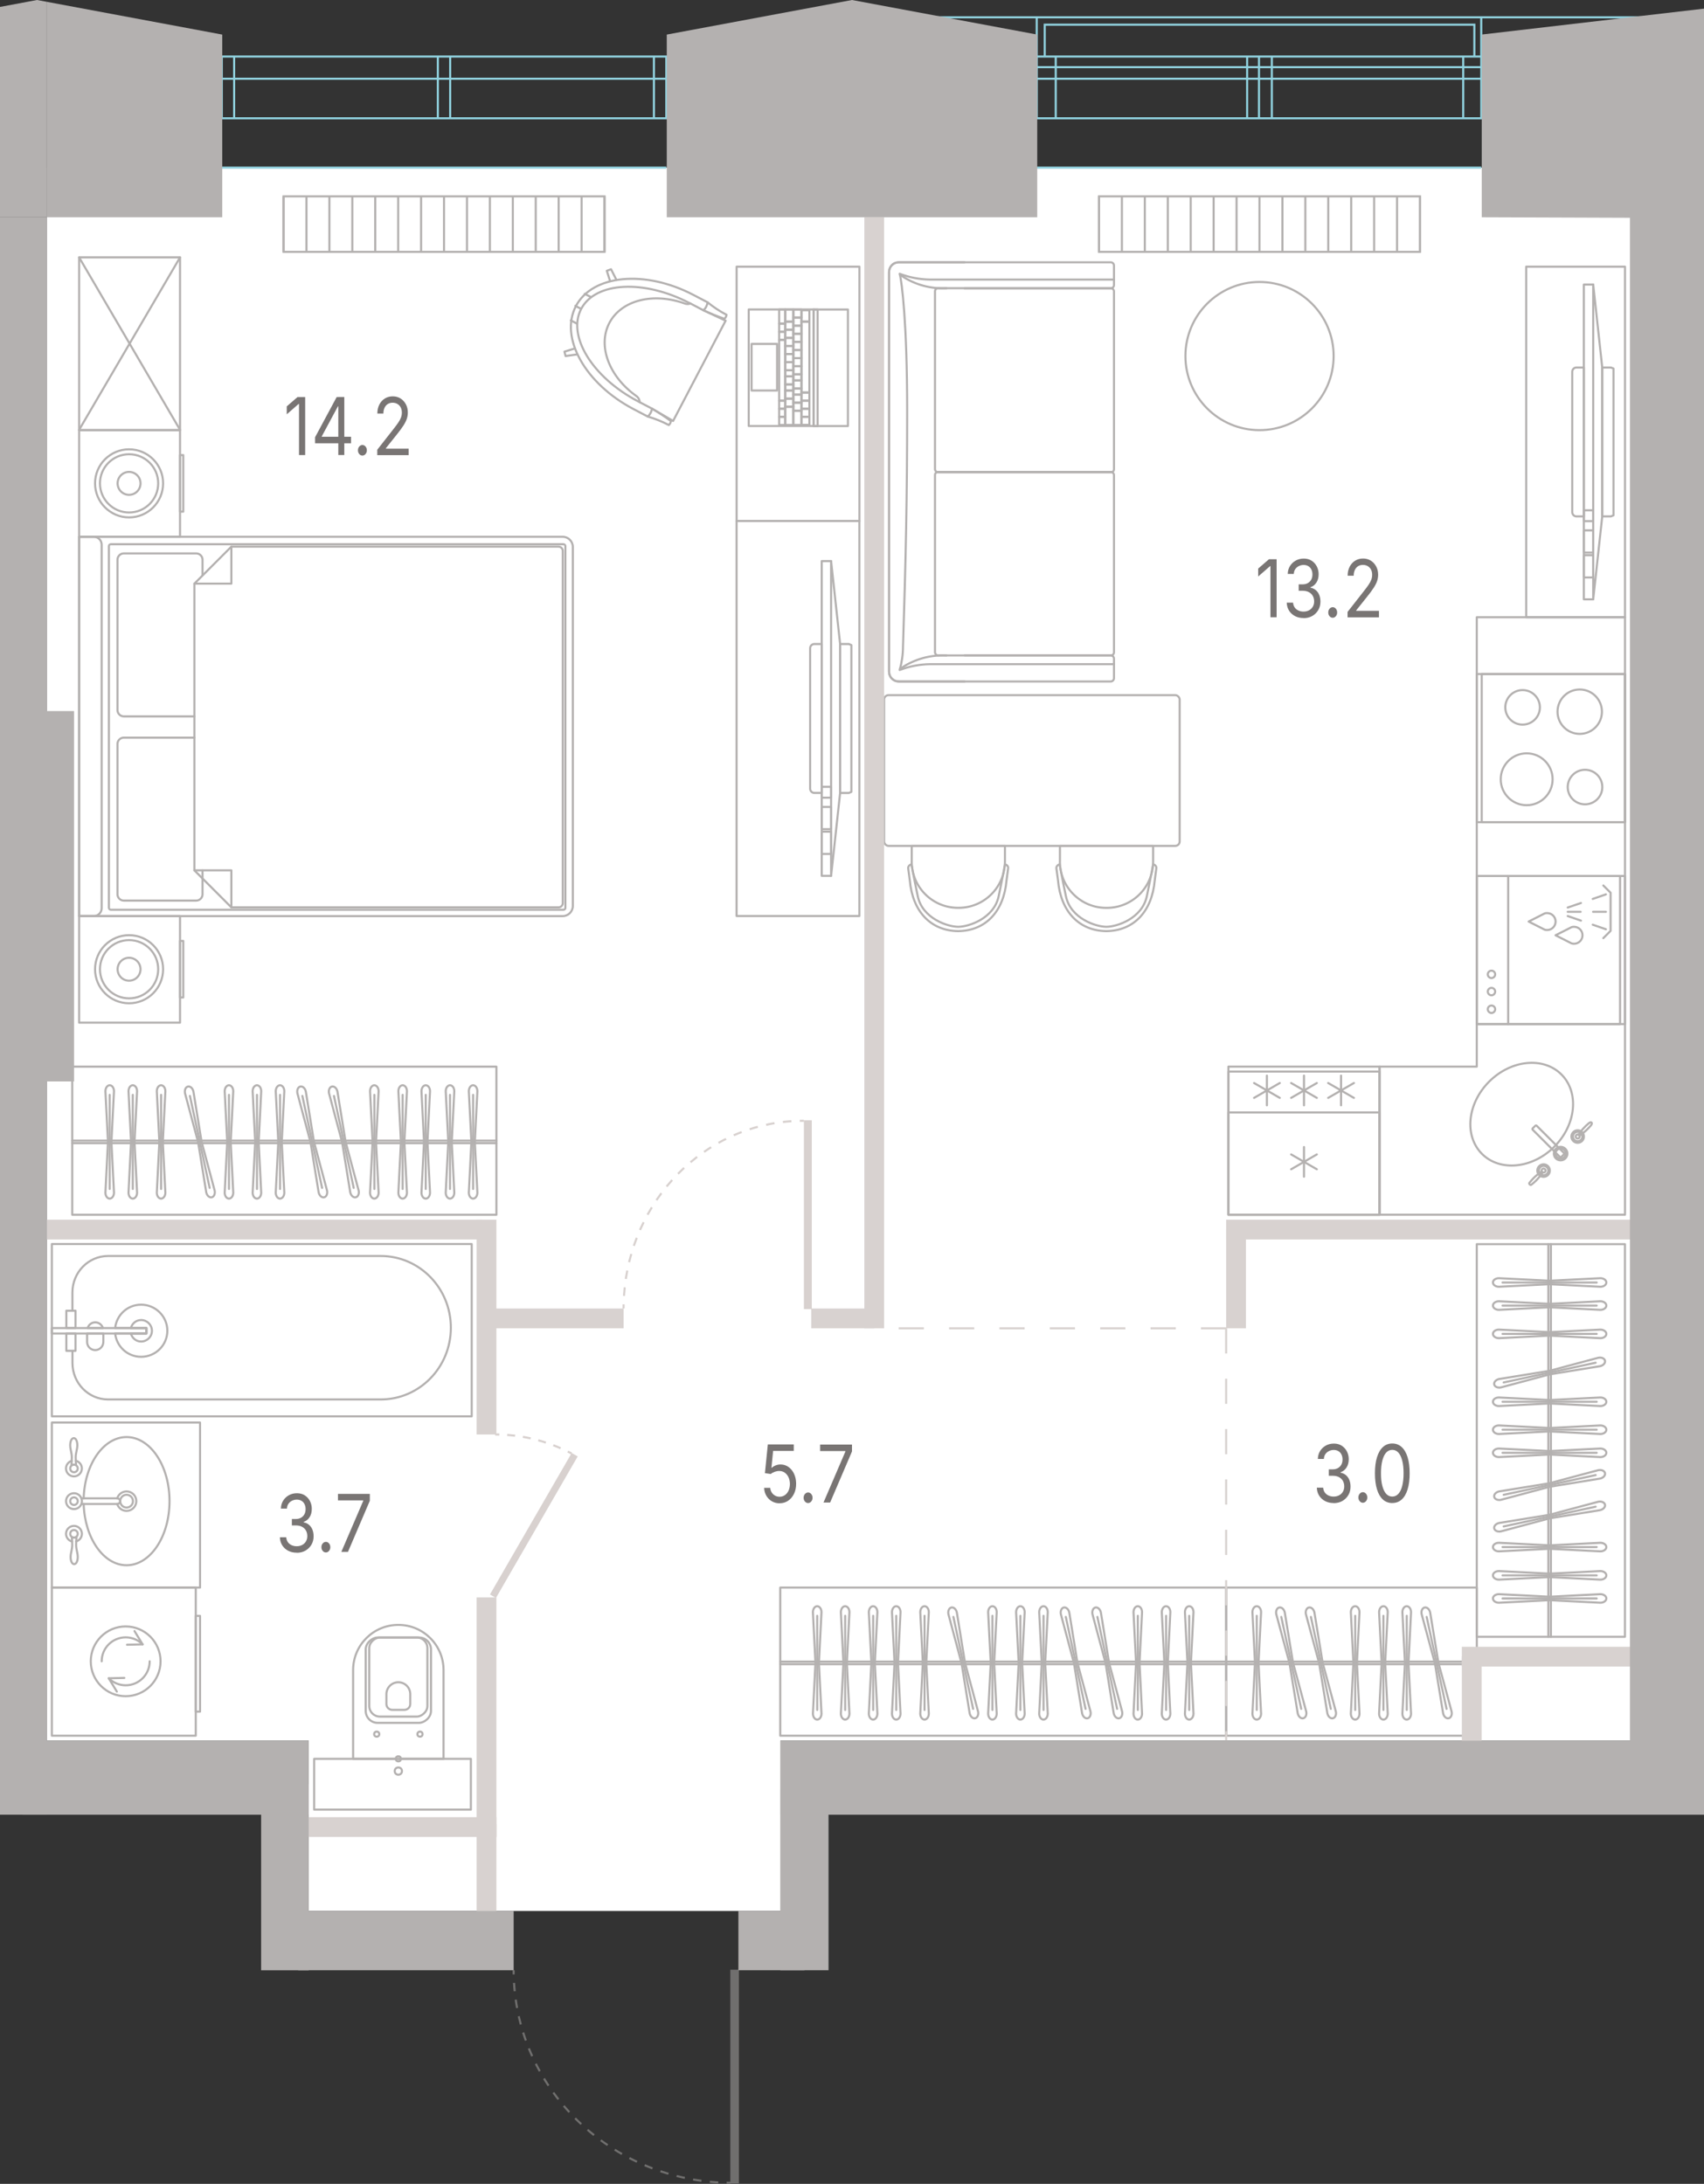 <?xml version="1.0" encoding="UTF-8"?>
<svg id="Layer_1" xmlns="http://www.w3.org/2000/svg" version="1.1" viewBox="0 0 405.88 520.31">
  <rect x="0" y="0" width="405.88" height="520.31" fill="#333333" stroke="none"/>
  <!-- Generator: Adobe Illustrator 29.8.1, SVG Export Plug-In . SVG Version: 2.1.1 Build 2)  -->
  <polygon id="fl_6" points="73.53 455.29 185.88 455.29 185.88 414.71 388.54 414.71 388.54 39.94 11.18 39.94 11.18 414.71 73.53 414.71 73.53 455.29" fill="#fff"/>
  <g id="R">
    <g>
      <line x1="67.54" y1="60.01" x2="67.54" y2="46.78" fill="none" stroke="#b4b1b0" stroke-miterlimit="10" stroke-width=".5"/>
      <line x1="73" y1="60.01" x2="73" y2="46.78" fill="none" stroke="#b4b1b0" stroke-miterlimit="10" stroke-width=".5"/>
      <line x1="78.46" y1="60.01" x2="78.46" y2="46.78" fill="none" stroke="#b4b1b0" stroke-miterlimit="10" stroke-width=".5"/>
      <line x1="83.92" y1="60.01" x2="83.92" y2="46.78" fill="none" stroke="#b4b1b0" stroke-miterlimit="10" stroke-width=".5"/>
      <line x1="89.38" y1="60.01" x2="89.38" y2="46.78" fill="none" stroke="#b4b1b0" stroke-miterlimit="10" stroke-width=".5"/>
      <line x1="94.84" y1="60.01" x2="94.84" y2="46.78" fill="none" stroke="#b4b1b0" stroke-miterlimit="10" stroke-width=".5"/>
      <line x1="100.3" y1="60.01" x2="100.3" y2="46.78" fill="none" stroke="#b4b1b0" stroke-miterlimit="10" stroke-width=".5"/>
      <line x1="105.76" y1="60.01" x2="105.76" y2="46.78" fill="none" stroke="#b4b1b0" stroke-miterlimit="10" stroke-width=".5"/>
      <line x1="111.23" y1="60.01" x2="111.23" y2="46.78" fill="none" stroke="#b4b1b0" stroke-miterlimit="10" stroke-width=".5"/>
      <line x1="116.69" y1="60.01" x2="116.69" y2="46.78" fill="none" stroke="#b4b1b0" stroke-miterlimit="10" stroke-width=".5"/>
      <line x1="122.15" y1="60.01" x2="122.15" y2="46.78" fill="none" stroke="#b4b1b0" stroke-miterlimit="10" stroke-width=".5"/>
      <line x1="127.61" y1="60.01" x2="127.61" y2="46.78" fill="none" stroke="#b4b1b0" stroke-miterlimit="10" stroke-width=".5"/>
      <line x1="133.07" y1="60.01" x2="133.07" y2="46.78" fill="none" stroke="#b4b1b0" stroke-miterlimit="10" stroke-width=".5"/>
      <line x1="138.53" y1="60.01" x2="138.53" y2="46.78" fill="none" stroke="#b4b1b0" stroke-miterlimit="10" stroke-width=".5"/>
      <line x1="143.99" y1="60.01" x2="143.99" y2="46.78" fill="none" stroke="#b4b1b0" stroke-miterlimit="10" stroke-width=".5"/>
      <rect x="67.54" y="46.78" width="76.46" height="13.23" fill="none" stroke="#b4b1b0" stroke-miterlimit="10" stroke-width=".5"/>
    </g>
    <g>
      <line x1="261.77" y1="60.01" x2="261.77" y2="46.78" fill="none" stroke="#b4b1b0" stroke-miterlimit="10" stroke-width=".5"/>
      <line x1="267.23" y1="60.01" x2="267.23" y2="46.78" fill="none" stroke="#b4b1b0" stroke-miterlimit="10" stroke-width=".5"/>
      <line x1="272.69" y1="60.01" x2="272.69" y2="46.78" fill="none" stroke="#b4b1b0" stroke-miterlimit="10" stroke-width=".5"/>
      <line x1="278.16" y1="60.01" x2="278.16" y2="46.78" fill="none" stroke="#b4b1b0" stroke-miterlimit="10" stroke-width=".5"/>
      <line x1="283.62" y1="60.01" x2="283.62" y2="46.78" fill="none" stroke="#b4b1b0" stroke-miterlimit="10" stroke-width=".5"/>
      <line x1="289.08" y1="60.01" x2="289.08" y2="46.78" fill="none" stroke="#b4b1b0" stroke-miterlimit="10" stroke-width=".5"/>
      <line x1="294.54" y1="60.01" x2="294.54" y2="46.78" fill="none" stroke="#b4b1b0" stroke-miterlimit="10" stroke-width=".5"/>
      <line x1="300" y1="60.01" x2="300" y2="46.78" fill="none" stroke="#b4b1b0" stroke-miterlimit="10" stroke-width=".5"/>
      <line x1="305.46" y1="60.01" x2="305.46" y2="46.78" fill="none" stroke="#b4b1b0" stroke-miterlimit="10" stroke-width=".5"/>
      <line x1="310.92" y1="60.01" x2="310.92" y2="46.78" fill="none" stroke="#b4b1b0" stroke-miterlimit="10" stroke-width=".5"/>
      <line x1="316.38" y1="60.01" x2="316.38" y2="46.78" fill="none" stroke="#b4b1b0" stroke-miterlimit="10" stroke-width=".5"/>
      <line x1="321.84" y1="60.01" x2="321.84" y2="46.78" fill="none" stroke="#b4b1b0" stroke-miterlimit="10" stroke-width=".5"/>
      <line x1="327.31" y1="60.01" x2="327.31" y2="46.78" fill="none" stroke="#b4b1b0" stroke-miterlimit="10" stroke-width=".5"/>
      <line x1="332.77" y1="60.01" x2="332.77" y2="46.78" fill="none" stroke="#b4b1b0" stroke-miterlimit="10" stroke-width=".5"/>
      <line x1="338.23" y1="60.01" x2="338.23" y2="46.78" fill="none" stroke="#b4b1b0" stroke-miterlimit="10" stroke-width=".5"/>
      <rect x="261.77" y="46.78" width="76.46" height="13.23" fill="none" stroke="#b4b1b0" stroke-miterlimit="10" stroke-width=".5"/>
    </g>
  </g>
  <g id="doors">
    <g>
      <g>
        <path d="M148.53,311.76c0-.33,0-.67.01-1" fill="none" stroke="#d8d1cf" stroke-miterlimit="10" stroke-width=".5"/>
        <path d="M148.63,308.74c1.45-22.69,19.04-40.76,40.85-41.66" fill="none" stroke="#d8d1cf" stroke-dasharray="2.03 2.03" stroke-miterlimit="10" stroke-width=".5"/>
        <path d="M190.5,267.04c.19,0,.37,0,.56,0h.44" fill="none" stroke="#d8d1cf" stroke-miterlimit="10" stroke-width=".5"/>
      </g>
      <rect x="191.61" y="267.04" width="1.63" height="44.73" fill="#d8d1cf" stroke="#d8d1cf" stroke-miterlimit="10" stroke-width=".25"/>
    </g>
    <g>
      <g>
        <path d="M117.94,341.76c.33,0,.67,0,1,.01" fill="none" stroke="#d8d1cf" stroke-miterlimit="10" stroke-width=".5"/>
        <path d="M120.82,341.87c4.66.34,9.19,1.51,13.58,3.56" fill="none" stroke="#d8d1cf" stroke-dasharray="1.88 1.88" stroke-miterlimit="10" stroke-width=".5"/>
        <path d="M135.24,345.83c.3.15.59.3.89.45" fill="none" stroke="#d8d1cf" stroke-miterlimit="10" stroke-width=".5"/>
      </g>
      <rect x="126.46" y="344.1" width="1.4" height="38.68" transform="translate(198.75 -14.89) rotate(30)" fill="#d8d1cf" stroke="#d8d1cf" stroke-miterlimit="10" stroke-width=".25"/>
    </g>
    <g>
      <g>
        <path d="M122.35,469.41c0,.33,0,.67,0,1" fill="none" stroke="#706f6e" stroke-miterlimit="10" stroke-width=".5"/>
        <path d="M122.44,472.42c1.55,25.86,22.99,46.51,49.63,47.59" fill="none" stroke="#706f6e" stroke-dasharray="2.01 2.01" stroke-miterlimit="10" stroke-width=".5"/>
        <path d="M173.08,520.04c.33,0,.67.01,1,.01" fill="none" stroke="#706f6e" stroke-miterlimit="10" stroke-width=".5"/>
      </g>
      <rect x="174.08" y="469.41" width="1.8" height="50.64" fill="#706f6e" stroke="#706f6e" stroke-miterlimit="10" stroke-width=".25"/>
    </g>
  </g>
  <g id="furniture">
    <g>
      <rect x="12.35" y="296.4" width="100.01" height="41.05" transform="translate(124.71 633.84) rotate(180)" fill="none" stroke="#b4b1b0" stroke-linecap="round" stroke-linejoin="round" stroke-width=".5"/>
      <g>
        <path d="M17.26,321.92v2.81c0,4.8,3.8,8.69,8.5,8.69h64.92c9.23,0,16.71-7.65,16.71-17.09h0c0-9.44-7.48-17.09-16.71-17.09H25.75c-4.69,0-8.5,3.89-8.5,8.69v4.36" fill="none" stroke="#b4b1b0" stroke-linecap="round" stroke-linejoin="round" stroke-width=".5"/>
        <rect x="12.35" y="316.41" width="22.52" height="1.3" fill="none" stroke="#b4b1b0" stroke-linecap="round" stroke-linejoin="round" stroke-width=".5"/>
        <g>
          <rect x="15.8" y="317.71" width="2.19" height="4.12" fill="none" stroke="#b4b1b0" stroke-linecap="round" stroke-linejoin="round" stroke-width=".5"/>
          <rect x="15.8" y="312.28" width="2.19" height="4.12" fill="none" stroke="#b4b1b0" stroke-linecap="round" stroke-linejoin="round" stroke-width=".5"/>
        </g>
        <g>
          <path d="M24.51,316.41c-.24-.78-.95-1.36-1.82-1.36s-1.58.58-1.82,1.36h3.64Z" fill="none" stroke="#b4b1b0" stroke-linecap="round" stroke-linejoin="round" stroke-width=".5"/>
          <path d="M24.62,319.74v-2.03h-3.87v2.03c0,1.06.87,1.92,1.93,1.92s1.93-.86,1.93-1.92Z" fill="none" stroke="#b4b1b0" stroke-linecap="round" stroke-linejoin="round" stroke-width=".5"/>
        </g>
        <path d="M39.86,317.06c0-3.43-2.8-6.22-6.25-6.22-3.23,0-5.85,2.44-6.18,5.56h7.44v1.3h-7.44c.33,3.12,2.96,5.56,6.18,5.56,3.45,0,6.25-2.78,6.25-6.22Z" fill="none" stroke="#b4b1b0" stroke-linecap="round" stroke-linejoin="round" stroke-width=".5"/>
        <path d="M36.19,317.06c0-1.41-1.15-2.56-2.58-2.56-1.19,0-2.15.82-2.44,1.91h3.7v1.3h-3.7c.3,1.09,1.25,1.91,2.44,1.91,1.42,0,2.58-1.15,2.58-2.56Z" fill="none" stroke="#b4b1b0" stroke-linecap="round" stroke-linejoin="round" stroke-width=".5"/>
      </g>
    </g>
    <g>
      <rect x="87.44" y="406.42" width="12.1" height="37.33" transform="translate(518.58 331.6) rotate(90)" fill="none" stroke="#b4b1b0" stroke-linecap="round" stroke-linejoin="round" stroke-width=".5"/>
      <g>
        <path d="M84.11,419.04v-21.14c0-5.95,4.82-10.77,10.77-10.77s10.77,4.82,10.77,10.77v21.14h-21.53Z" fill="none" stroke="#b4b1b0" stroke-linecap="round" stroke-linejoin="round" stroke-width=".5"/>
        <rect x="84.72" y="392.52" width="20.33" height="15.55" rx="2.84" ry="2.84" transform="translate(495.18 305.42) rotate(90)" fill="none" stroke="#b4b1b0" stroke-linecap="round" stroke-linejoin="round" stroke-width=".5"/>
        <rect x="85.46" y="392.64" width="18.85" height="13.84" rx="2.52" ry="2.52" transform="translate(494.44 304.67) rotate(90)" fill="none" stroke="#b4b1b0" stroke-linecap="round" stroke-linejoin="round" stroke-width=".5"/>
        <path d="M92.04,405.98v-1.18s0-.84,0-.84v-.32c0-1.57,1.27-2.84,2.84-2.84,1.57,0,2.84,1.27,2.84,2.84v.32s0,.84,0,.84v1.18c0,.77-.62,1.39-1.39,1.39h-2.9c-.77,0-1.39-.62-1.39-1.39Z" fill="none" stroke="#b4b1b0" stroke-linecap="round" stroke-linejoin="round" stroke-width=".5"/>
        <circle cx="94.88" cy="421.96" r=".86" fill="none" stroke="#b4b1b0" stroke-linecap="round" stroke-linejoin="round" stroke-width=".5"/>
        <circle cx="94.88" cy="419.04" r=".61" fill="none" stroke="#b4b1b0" stroke-linecap="round" stroke-linejoin="round" stroke-width=".5"/>
        <circle cx="100.04" cy="413.16" r=".61" fill="none" stroke="#b4b1b0" stroke-linecap="round" stroke-linejoin="round" stroke-width=".5"/>
        <circle cx="89.73" cy="413.16" r=".61" fill="none" stroke="#b4b1b0" stroke-linecap="round" stroke-linejoin="round" stroke-width=".5"/>
      </g>
    </g>
    <g>
      <circle cx="17.62" cy="357.65" r="1.89" fill="none" stroke="#b4b1b0" stroke-linecap="round" stroke-linejoin="round" stroke-width=".5"/>
      <path d="M27.92,358.32c.29.96,1.18,1.65,2.23,1.65,1.28,0,2.32-1.04,2.32-2.32s-1.04-2.32-2.32-2.32c-1.05,0-1.94.7-2.23,1.65" fill="none" stroke="#b4b1b0" stroke-linecap="round" stroke-linejoin="round" stroke-width=".5"/>
      <path d="M19.51,358.32h8.42c.37,0,.67-.3.67-.67h0c0-.37-.3-.67-.67-.67h-8.55" fill="none" stroke="#b4b1b0" stroke-linecap="round" stroke-linejoin="round" stroke-width=".5"/>
      <circle cx="17.62" cy="357.65" r=".9" fill="none" stroke="#b4b1b0" stroke-linecap="round" stroke-linejoin="round" stroke-width=".5"/>
      <g>
        <circle cx="17.62" cy="349.86" r=".9" fill="none" stroke="#b4b1b0" stroke-linecap="round" stroke-linejoin="round" stroke-width=".5"/>
        <path d="M17.55,342.65c-.5,0-.83.75-.83,1.7s.39,1.78.39,2.88c0,.65-.08,1.73-.08,1.73h1.08s-.08-1.07-.08-1.73c0-1.11.39-1.94.39-2.89s-.33-1.7-.83-1.7h-.04Z" fill="none" stroke="#b4b1b0" stroke-linecap="round" stroke-linejoin="round" stroke-width=".5"/>
        <path d="M17.08,348.05c-.78.23-1.36.96-1.36,1.81,0,1.04.85,1.89,1.89,1.89s1.89-.85,1.89-1.89c0-.89-.62-1.64-1.45-1.84" fill="none" stroke="#b4b1b0" stroke-linecap="round" stroke-linejoin="round" stroke-width=".5"/>
        <circle cx="17.62" cy="365.43" r=".9" fill="none" stroke="#b4b1b0" stroke-linecap="round" stroke-linejoin="round" stroke-width=".5"/>
        <path d="M17.69,372.64c.5,0,.83-.75.83-1.7,0-.94-.39-1.78-.39-2.88,0-.65.08-1.73.08-1.73h-1.08s.08,1.07.08,1.73c0,1.11-.39,1.94-.39,2.89s.33,1.7.83,1.7h.04Z" fill="none" stroke="#b4b1b0" stroke-linecap="round" stroke-linejoin="round" stroke-width=".5"/>
        <path d="M18.15,367.24c.78-.23,1.36-.96,1.36-1.81,0-1.04-.85-1.89-1.89-1.89-1.04,0-1.89.85-1.89,1.89,0,.89.62,1.64,1.45,1.84" fill="none" stroke="#b4b1b0" stroke-linecap="round" stroke-linejoin="round" stroke-width=".5"/>
      </g>
      <circle cx="30.15" cy="357.65" r="1.52" fill="none" stroke="#b4b1b0" stroke-linecap="round" stroke-linejoin="round" stroke-width=".5"/>
      <path d="M19.93,358.32c.24,8.12,4.72,14.6,10.22,14.6,5.65,0,10.23-6.84,10.23-15.27s-4.58-15.27-10.23-15.27c-5.5,0-9.99,6.48-10.22,14.6" fill="none" stroke="#b4b1b0" stroke-linecap="round" stroke-linejoin="round" stroke-width=".5"/>
    </g>
    <g>
      <rect x="12.35" y="378.24" width="34.28" height="35.29" fill="none" stroke="#b4b1b0" stroke-linecap="round" stroke-linejoin="round" stroke-width=".5"/>
      <circle cx="29.93" cy="395.81" r="8.31" fill="none" stroke="#b4b1b0" stroke-linecap="round" stroke-linejoin="round" stroke-width=".5"/>
      <rect x="46.63" y="384.98" width="1.02" height="22.82" fill="none" stroke="#b4b1b0" stroke-linecap="round" stroke-linejoin="round" stroke-width=".5"/>
      <path d="M33.97,391.77c-1.07-1.07-2.52-1.67-4.04-1.67-3.16,0-5.71,2.56-5.71,5.71" fill="none" stroke="#b4b1b0" stroke-linecap="round" stroke-linejoin="round" stroke-width=".5"/>
      <polyline points="30.26 391.86 33.97 391.77 32.04 388.6" fill="none" stroke="#b4b1b0" stroke-linecap="round" stroke-linejoin="round" stroke-width=".5"/>
      <path d="M25.9,399.85c1.08,1.07,2.52,1.67,4.04,1.67,3.16,0,5.71-2.56,5.71-5.71" fill="none" stroke="#b4b1b0" stroke-linecap="round" stroke-linejoin="round" stroke-width=".5"/>
      <polyline points="29.61 399.76 25.9 399.85 27.83 403.02" fill="none" stroke="#b4b1b0" stroke-linecap="round" stroke-linejoin="round" stroke-width=".5"/>
    </g>
    <g>
      <g>
        <g>
          <g>
            <path d="M321.76,408.27l.61-12.11-.61-12.06c0-.78.46-1.42,1.03-1.42s1.03.63,1.03,1.42l-.61,12.1.61,12.07c0,.78-.46,1.42-1.03,1.42s-1.03-.63-1.03-1.42Z" fill="none" stroke="#b4b1b0" stroke-linecap="round" stroke-linejoin="round" stroke-width=".5"/>
            <line x1="322.8" y1="407.39" x2="322.8" y2="384.97" fill="none" stroke="#b4b1b0" stroke-linecap="round" stroke-linejoin="round" stroke-width=".5"/>
            <line x1="322.38" y1="396.16" x2="323.22" y2="396.16" fill="none" stroke="#b4b1b0" stroke-linecap="round" stroke-linejoin="round" stroke-width=".5"/>
          </g>
          <g>
            <path d="M328.49,408.27l.61-12.11-.61-12.06c0-.78.46-1.42,1.03-1.42s1.03.63,1.03,1.42l-.61,12.1.61,12.07c0,.78-.46,1.42-1.03,1.42s-1.03-.63-1.03-1.42Z" fill="none" stroke="#b4b1b0" stroke-linecap="round" stroke-linejoin="round" stroke-width=".5"/>
            <line x1="329.52" y1="407.39" x2="329.52" y2="384.97" fill="none" stroke="#b4b1b0" stroke-linecap="round" stroke-linejoin="round" stroke-width=".5"/>
            <line x1="329.1" y1="396.16" x2="329.94" y2="396.16" fill="none" stroke="#b4b1b0" stroke-linecap="round" stroke-linejoin="round" stroke-width=".5"/>
          </g>
          <g>
            <path d="M334.04,408.27l.61-12.11-.61-12.06c0-.78.46-1.42,1.03-1.42s1.03.63,1.03,1.42l-.61,12.1.61,12.07c0,.78-.46,1.42-1.03,1.42s-1.03-.63-1.03-1.42Z" fill="none" stroke="#b4b1b0" stroke-linecap="round" stroke-linejoin="round" stroke-width=".5"/>
            <line x1="335.08" y1="407.39" x2="335.08" y2="384.97" fill="none" stroke="#b4b1b0" stroke-linecap="round" stroke-linejoin="round" stroke-width=".5"/>
            <line x1="334.66" y1="396.16" x2="335.49" y2="396.16" fill="none" stroke="#b4b1b0" stroke-linecap="round" stroke-linejoin="round" stroke-width=".5"/>
          </g>
          <g>
            <path d="M298.32,408.27l.61-12.11-.61-12.06c0-.78.46-1.42,1.03-1.42s1.03.63,1.03,1.42l-.61,12.1.61,12.07c0,.78-.46,1.42-1.03,1.42s-1.03-.63-1.03-1.42Z" fill="none" stroke="#b4b1b0" stroke-linecap="round" stroke-linejoin="round" stroke-width=".5"/>
            <line x1="299.35" y1="407.39" x2="299.35" y2="384.97" fill="none" stroke="#b4b1b0" stroke-linecap="round" stroke-linejoin="round" stroke-width=".5"/>
            <line x1="298.93" y1="396.16" x2="299.77" y2="396.16" fill="none" stroke="#b4b1b0" stroke-linecap="round" stroke-linejoin="round" stroke-width=".5"/>
          </g>
          <g>
            <path d="M309.11,408.21l-1.96-11.96-3.15-11.66c-.17-.76.15-1.48.71-1.6s1.14.4,1.31,1.17l1.96,11.96,3.15,11.66c.17.76-.15,1.48-.71,1.6s-1.14-.4-1.31-1.17Z" fill="none" stroke="#b4b1b0" stroke-linecap="round" stroke-linejoin="round" stroke-width=".5"/>
            <line x1="309.94" y1="407.14" x2="305.19" y2="385.23" fill="none" stroke="#b4b1b0" stroke-linecap="round" stroke-linejoin="round" stroke-width=".5"/>
            <line x1="307.15" y1="396.25" x2="307.97" y2="396.07" fill="none" stroke="#b4b1b0" stroke-linecap="round" stroke-linejoin="round" stroke-width=".5"/>
          </g>
          <g>
            <path d="M316.17,408.21l-1.96-11.96-3.15-11.66c-.17-.76.15-1.48.71-1.6s1.14.4,1.31,1.17l1.96,11.96,3.15,11.66c.17.76-.15,1.48-.71,1.6s-1.14-.4-1.31-1.17Z" fill="none" stroke="#b4b1b0" stroke-linecap="round" stroke-linejoin="round" stroke-width=".5"/>
            <line x1="316.99" y1="407.14" x2="312.25" y2="385.23" fill="none" stroke="#b4b1b0" stroke-linecap="round" stroke-linejoin="round" stroke-width=".5"/>
            <line x1="314.21" y1="396.25" x2="315.03" y2="396.07" fill="none" stroke="#b4b1b0" stroke-linecap="round" stroke-linejoin="round" stroke-width=".5"/>
          </g>
          <g>
            <path d="M343.74,408.21l-1.96-11.96-3.15-11.66c-.17-.76.15-1.48.71-1.6.56-.12,1.14.4,1.31,1.17l1.96,11.96,3.15,11.66c.17.76-.15,1.48-.71,1.6-.56.12-1.14-.4-1.31-1.17Z" fill="none" stroke="#b4b1b0" stroke-linecap="round" stroke-linejoin="round" stroke-width=".5"/>
            <line x1="344.56" y1="407.14" x2="339.82" y2="385.23" fill="none" stroke="#b4b1b0" stroke-linecap="round" stroke-linejoin="round" stroke-width=".5"/>
            <line x1="341.78" y1="396.25" x2="342.6" y2="396.07" fill="none" stroke="#b4b1b0" stroke-linecap="round" stroke-linejoin="round" stroke-width=".5"/>
          </g>
        </g>
        <g>
          <line x1="351.76" y1="395.88" x2="292.06" y2="395.88" fill="none" stroke="#b4b1b0" stroke-linecap="round" stroke-linejoin="round" stroke-width=".5"/>
          <line x1="292.06" y1="396.48" x2="351.76" y2="396.48" fill="none" stroke="#b4b1b0" stroke-linecap="round" stroke-linejoin="round" stroke-width=".5"/>
        </g>
      </g>
      <rect x="304.26" y="366.03" width="35.29" height="59.71" transform="translate(-73.97 717.79) rotate(-90)" fill="none" stroke="#b4b1b0" stroke-linecap="round" stroke-linejoin="round" stroke-width=".5"/>
    </g>
    <g>
      <rect x="363.53" y="63.53" width="23.53" height="83.53" transform="translate(750.59 210.59) rotate(-180)" fill="none" stroke="#b4b1b0" stroke-linecap="round" stroke-linejoin="round" stroke-width=".5"/>
      <g>
        <polygon points="381.64 123.03 379.49 142.79 377.26 142.79 377.26 67.8 379.49 67.8 381.64 87.56 381.64 123.03" fill="none" stroke="#b4b1b0" stroke-linecap="round" stroke-linejoin="round" stroke-width=".5"/>
        <line x1="379.49" y1="142.79" x2="379.49" y2="67.8" fill="none" stroke="#b4b1b0" stroke-linecap="round" stroke-linejoin="round" stroke-width=".5"/>
        <rect x="377.26" y="132.27" width="2.23" height="5.3" rx=".14" ry=".14" transform="translate(756.75 269.85) rotate(180)" fill="none" stroke="#b4b1b0" stroke-linecap="round" stroke-linejoin="round" stroke-width=".5"/>
        <rect x="377.26" y="126.37" width="2.23" height="5.3" rx=".14" ry=".14" transform="translate(756.75 258.03) rotate(180)" fill="none" stroke="#b4b1b0" stroke-linecap="round" stroke-linejoin="round" stroke-width=".5"/>
        <rect x="377.26" y="121.58" width="2.23" height="2.59" rx=".1" ry=".1" transform="translate(756.75 245.75) rotate(180)" fill="none" stroke="#b4b1b0" stroke-linecap="round" stroke-linejoin="round" stroke-width=".5"/>
        <path d="M377.26,87.56h-1.76c-.55,0-1,.45-1,1v33.47c0,.55.45,1,1,1h1.76s0-35.47,0-35.47Z" fill="none" stroke="#b4b1b0" stroke-linecap="round" stroke-linejoin="round" stroke-width=".5"/>
        <polygon points="381.64 123.03 383.71 123.03 384.32 122.78 384.32 87.81 383.71 87.56 381.64 87.56 381.64 123.03" fill="none" stroke="#b4b1b0" stroke-linecap="round" stroke-linejoin="round" stroke-width=".5"/>
      </g>
    </g>
    <g>
      <path d="M18.85,127.89h115.18c1.33,0,2.41,1.08,2.41,2.41v85.55c0,1.33-1.08,2.41-2.41,2.41H18.85v-90.37Z" fill="none" stroke="#b4b1b0" stroke-linecap="round" stroke-linejoin="round" stroke-width=".5"/>
      <rect x="25.93" y="129.66" width="108.73" height="87.09" rx=".45" ry=".45" transform="translate(160.6 346.41) rotate(-180)" fill="none" stroke="#b4b1b0" stroke-linecap="round" stroke-linejoin="round" stroke-width=".5"/>
      <path d="M55.11,130.24h77.92c.56,0,1.02.46,1.02,1.02v83.9c0,.56-.46,1.02-1.02,1.02H55.11s-8.81-8.82-8.81-8.82v-68.3s8.81-8.82,8.81-8.82Z" fill="none" stroke="#b4b1b0" stroke-linecap="round" stroke-linejoin="round" stroke-width=".5"/>
      <g>
        <rect x="18.85" y="102.49" width="24.03" height="25.4" transform="translate(61.73 230.37) rotate(-180)" fill="none" stroke="#b4b1b0" stroke-linecap="round" stroke-linejoin="round" stroke-width=".5"/>
        <rect x="42.88" y="108.42" width=".77" height="13.47" transform="translate(86.53 230.32) rotate(-180)" fill="none" stroke="#b4b1b0" stroke-linecap="round" stroke-linejoin="round" stroke-width=".5"/>
        <path d="M22.64,115.16c0-4.48,3.63-8.11,8.11-8.11,4.47,0,8.1,3.63,8.1,8.11s-3.63,8.11-8.1,8.11-8.11-3.63-8.11-8.11" fill="none" stroke="#b4b1b0" stroke-linecap="round" stroke-linejoin="round" stroke-width=".5"/>
        <path d="M23.81,115.16c0-3.83,3.1-6.94,6.94-6.94s6.93,3.11,6.93,6.94-3.1,6.94-6.93,6.94-6.94-3.11-6.94-6.94" fill="none" stroke="#b4b1b0" stroke-linecap="round" stroke-linejoin="round" stroke-width=".5"/>
        <path d="M28.01,115.16c0-1.51,1.23-2.73,2.73-2.73s2.73,1.22,2.73,2.73-1.22,2.73-2.73,2.73c-1.51,0-2.73-1.22-2.73-2.73" fill="none" stroke="#b4b1b0" stroke-linecap="round" stroke-linejoin="round" stroke-width=".5"/>
      </g>
      <g>
        <rect x="18.85" y="218.25" width="24.03" height="25.4" transform="translate(61.73 461.9) rotate(-180)" fill="none" stroke="#b4b1b0" stroke-linecap="round" stroke-linejoin="round" stroke-width=".5"/>
        <rect x="42.88" y="224.19" width=".77" height="13.47" transform="translate(86.53 461.84) rotate(-180)" fill="none" stroke="#b4b1b0" stroke-linecap="round" stroke-linejoin="round" stroke-width=".5"/>
        <path d="M22.64,230.92c0-4.48,3.63-8.11,8.11-8.11s8.1,3.63,8.1,8.11-3.63,8.11-8.1,8.11c-4.48,0-8.11-3.63-8.11-8.11" fill="none" stroke="#b4b1b0" stroke-linecap="round" stroke-linejoin="round" stroke-width=".5"/>
        <path d="M23.81,230.92c0-3.83,3.1-6.94,6.94-6.94,3.83,0,6.93,3.11,6.93,6.94s-3.1,6.94-6.93,6.94-6.94-3.11-6.94-6.94" fill="none" stroke="#b4b1b0" stroke-linecap="round" stroke-linejoin="round" stroke-width=".5"/>
        <path d="M28.01,230.92c0-1.51,1.23-2.73,2.73-2.73,1.51,0,2.73,1.22,2.73,2.73s-1.22,2.73-2.73,2.73-2.73-1.22-2.73-2.73" fill="none" stroke="#b4b1b0" stroke-linecap="round" stroke-linejoin="round" stroke-width=".5"/>
      </g>
      <path d="M18.85,127.89h3.49c1.04,0,1.87.84,1.87,1.87v86.63c0,1.03-.84,1.87-1.87,1.87h-3.49v-90.37Z" fill="none" stroke="#b4b1b0" stroke-linecap="round" stroke-linejoin="round" stroke-width=".5"/>
      <polyline points="46.3 139.05 55.11 139.05 55.11 130.24" fill="none" stroke="#b4b1b0" stroke-linecap="round" stroke-linejoin="round" stroke-width=".5"/>
      <polyline points="46.3 207.36 55.11 207.36 55.11 216.18" fill="none" stroke="#b4b1b0" stroke-linecap="round" stroke-linejoin="round" stroke-width=".5"/>
      <path d="M48.24,137.01v-3.65c0-.83-.68-1.51-1.51-1.51h-17.24c-.83,0-1.51.68-1.51,1.51v35.81c0,.83.68,1.51,1.51,1.51h16.81" fill="none" stroke="#b4b1b0" stroke-linecap="round" stroke-linejoin="round" stroke-width=".5"/>
      <path d="M46.3,175.74h-16.81c-.83,0-1.51.68-1.51,1.51v35.81c0,.83.68,1.51,1.51,1.51h17.24c.83,0,1.51-.68,1.51-1.51v-5.7" fill="none" stroke="#b4b1b0" stroke-linecap="round" stroke-linejoin="round" stroke-width=".5"/>
    </g>
    <g>
      <rect x="50.07" y="221.25" width="35.29" height="101.03" transform="translate(-204.04 339.49) rotate(-90)" fill="none" stroke="#b4b1b0" stroke-linecap="round" stroke-linejoin="round" stroke-width=".5"/>
      <g>
        <g>
          <g>
            <path d="M88.14,284.15l.61-12.11-.61-12.06c0-.78.46-1.42,1.02-1.42s1.02.63,1.02,1.42l-.61,12.1.61,12.07c0,.78-.46,1.42-1.02,1.42s-1.02-.63-1.02-1.42Z" fill="none" stroke="#b4b1b0" stroke-linecap="round" stroke-linejoin="round" stroke-width=".5"/>
            <line x1="89.17" y1="283.27" x2="89.17" y2="260.85" fill="none" stroke="#b4b1b0" stroke-linecap="round" stroke-linejoin="round" stroke-width=".5"/>
            <line x1="88.75" y1="272.04" x2="89.58" y2="272.04" fill="none" stroke="#b4b1b0" stroke-linecap="round" stroke-linejoin="round" stroke-width=".5"/>
          </g>
          <g>
            <path d="M53.52,284.15l.61-12.11-.61-12.06c0-.78.46-1.42,1.02-1.42s1.02.63,1.02,1.42l-.61,12.1.61,12.07c0,.78-.46,1.42-1.02,1.42s-1.02-.63-1.02-1.42Z" fill="none" stroke="#b4b1b0" stroke-linecap="round" stroke-linejoin="round" stroke-width=".5"/>
            <line x1="54.54" y1="283.27" x2="54.54" y2="260.85" fill="none" stroke="#b4b1b0" stroke-linecap="round" stroke-linejoin="round" stroke-width=".5"/>
            <line x1="54.13" y1="272.04" x2="54.96" y2="272.04" fill="none" stroke="#b4b1b0" stroke-linecap="round" stroke-linejoin="round" stroke-width=".5"/>
          </g>
          <g>
            <path d="M60.18,284.15l.61-12.11-.61-12.06c0-.78.46-1.42,1.02-1.42s1.02.63,1.02,1.42l-.61,12.1.61,12.07c0,.78-.46,1.42-1.02,1.42s-1.02-.63-1.02-1.42Z" fill="none" stroke="#b4b1b0" stroke-linecap="round" stroke-linejoin="round" stroke-width=".5"/>
            <line x1="61.21" y1="283.27" x2="61.21" y2="260.85" fill="none" stroke="#b4b1b0" stroke-linecap="round" stroke-linejoin="round" stroke-width=".5"/>
            <line x1="60.79" y1="272.04" x2="61.62" y2="272.04" fill="none" stroke="#b4b1b0" stroke-linecap="round" stroke-linejoin="round" stroke-width=".5"/>
          </g>
          <g>
            <path d="M65.68,284.15l.61-12.11-.61-12.06c0-.78.46-1.42,1.02-1.42s1.02.63,1.02,1.42l-.61,12.1.61,12.07c0,.78-.46,1.42-1.02,1.42s-1.02-.63-1.02-1.42Z" fill="none" stroke="#b4b1b0" stroke-linecap="round" stroke-linejoin="round" stroke-width=".5"/>
            <line x1="66.71" y1="283.27" x2="66.71" y2="260.85" fill="none" stroke="#b4b1b0" stroke-linecap="round" stroke-linejoin="round" stroke-width=".5"/>
            <line x1="66.29" y1="272.04" x2="67.12" y2="272.04" fill="none" stroke="#b4b1b0" stroke-linecap="round" stroke-linejoin="round" stroke-width=".5"/>
          </g>
          <g>
            <path d="M94.89,284.15l.61-12.11-.61-12.06c0-.78.46-1.42,1.02-1.42s1.02.63,1.02,1.42l-.61,12.1.61,12.07c0,.78-.46,1.42-1.02,1.42s-1.02-.63-1.02-1.42Z" fill="none" stroke="#b4b1b0" stroke-linecap="round" stroke-linejoin="round" stroke-width=".5"/>
            <line x1="95.91" y1="283.27" x2="95.91" y2="260.85" fill="none" stroke="#b4b1b0" stroke-linecap="round" stroke-linejoin="round" stroke-width=".5"/>
            <line x1="95.5" y1="272.04" x2="96.33" y2="272.04" fill="none" stroke="#b4b1b0" stroke-linecap="round" stroke-linejoin="round" stroke-width=".5"/>
          </g>
          <g>
            <path d="M25.11,284.15l.61-12.11-.61-12.06c0-.78.46-1.42,1.02-1.42s1.02.63,1.02,1.42l-.61,12.1.61,12.07c0,.78-.46,1.42-1.02,1.42s-1.02-.63-1.02-1.42Z" fill="none" stroke="#b4b1b0" stroke-linecap="round" stroke-linejoin="round" stroke-width=".5"/>
            <line x1="26.13" y1="283.27" x2="26.13" y2="260.85" fill="none" stroke="#b4b1b0" stroke-linecap="round" stroke-linejoin="round" stroke-width=".5"/>
            <line x1="25.72" y1="272.04" x2="26.55" y2="272.04" fill="none" stroke="#b4b1b0" stroke-linecap="round" stroke-linejoin="round" stroke-width=".5"/>
          </g>
          <g>
            <path d="M30.61,284.15l.61-12.11-.61-12.06c0-.78.46-1.42,1.02-1.42s1.02.63,1.02,1.42l-.61,12.1.61,12.07c0,.78-.46,1.42-1.02,1.42s-1.02-.63-1.02-1.42Z" fill="none" stroke="#b4b1b0" stroke-linecap="round" stroke-linejoin="round" stroke-width=".5"/>
            <line x1="31.63" y1="283.27" x2="31.63" y2="260.85" fill="none" stroke="#b4b1b0" stroke-linecap="round" stroke-linejoin="round" stroke-width=".5"/>
            <line x1="31.22" y1="272.04" x2="32.05" y2="272.04" fill="none" stroke="#b4b1b0" stroke-linecap="round" stroke-linejoin="round" stroke-width=".5"/>
          </g>
          <g>
            <path d="M37.35,284.15l.61-12.11-.61-12.06c0-.78.46-1.42,1.02-1.42s1.02.63,1.02,1.42l-.61,12.1.61,12.07c0,.78-.46,1.42-1.02,1.42s-1.02-.63-1.02-1.42Z" fill="none" stroke="#b4b1b0" stroke-linecap="round" stroke-linejoin="round" stroke-width=".5"/>
            <line x1="38.37" y1="283.27" x2="38.37" y2="260.85" fill="none" stroke="#b4b1b0" stroke-linecap="round" stroke-linejoin="round" stroke-width=".5"/>
            <line x1="37.96" y1="272.04" x2="38.79" y2="272.04" fill="none" stroke="#b4b1b0" stroke-linecap="round" stroke-linejoin="round" stroke-width=".5"/>
          </g>
          <g>
            <path d="M100.39,284.15l.61-12.11-.61-12.06c0-.78.46-1.42,1.02-1.42s1.02.63,1.02,1.42l-.61,12.1.61,12.07c0,.78-.46,1.42-1.02,1.42s-1.02-.63-1.02-1.42Z" fill="none" stroke="#b4b1b0" stroke-linecap="round" stroke-linejoin="round" stroke-width=".5"/>
            <line x1="101.41" y1="283.27" x2="101.41" y2="260.85" fill="none" stroke="#b4b1b0" stroke-linecap="round" stroke-linejoin="round" stroke-width=".5"/>
            <line x1="101" y1="272.04" x2="101.83" y2="272.04" fill="none" stroke="#b4b1b0" stroke-linecap="round" stroke-linejoin="round" stroke-width=".5"/>
          </g>
          <g>
            <path d="M106.17,284.15l.61-12.11-.61-12.06c0-.78.46-1.42,1.02-1.42s1.02.63,1.02,1.42l-.61,12.1.61,12.07c0,.78-.46,1.42-1.02,1.42s-1.02-.63-1.02-1.42Z" fill="none" stroke="#b4b1b0" stroke-linecap="round" stroke-linejoin="round" stroke-width=".5"/>
            <line x1="107.19" y1="283.27" x2="107.19" y2="260.85" fill="none" stroke="#b4b1b0" stroke-linecap="round" stroke-linejoin="round" stroke-width=".5"/>
            <line x1="106.78" y1="272.04" x2="107.61" y2="272.04" fill="none" stroke="#b4b1b0" stroke-linecap="round" stroke-linejoin="round" stroke-width=".5"/>
          </g>
          <g>
            <path d="M111.67,284.15l.61-12.11-.61-12.06c0-.78.46-1.42,1.02-1.42s1.02.63,1.02,1.42l-.61,12.1.61,12.07c0,.78-.46,1.42-1.02,1.42s-1.02-.63-1.02-1.42Z" fill="none" stroke="#b4b1b0" stroke-linecap="round" stroke-linejoin="round" stroke-width=".5"/>
            <line x1="112.69" y1="283.27" x2="112.69" y2="260.85" fill="none" stroke="#b4b1b0" stroke-linecap="round" stroke-linejoin="round" stroke-width=".5"/>
            <line x1="112.28" y1="272.04" x2="113.11" y2="272.04" fill="none" stroke="#b4b1b0" stroke-linecap="round" stroke-linejoin="round" stroke-width=".5"/>
          </g>
          <g>
            <path d="M49.13,284.09l-1.94-11.96-3.12-11.66c-.16-.76.15-1.48.7-1.6s1.13.4,1.3,1.17l1.94,11.96,3.12,11.66c.16.76-.15,1.48-.7,1.6s-1.13-.4-1.3-1.17Z" fill="none" stroke="#b4b1b0" stroke-linecap="round" stroke-linejoin="round" stroke-width=".5"/>
            <line x1="49.94" y1="283.02" x2="45.24" y2="261.11" fill="none" stroke="#b4b1b0" stroke-linecap="round" stroke-linejoin="round" stroke-width=".5"/>
            <line x1="47.18" y1="272.13" x2="48" y2="271.96" fill="none" stroke="#b4b1b0" stroke-linecap="round" stroke-linejoin="round" stroke-width=".5"/>
          </g>
          <g>
            <path d="M75.9,284.09l-1.94-11.96-3.12-11.66c-.16-.76.15-1.48.7-1.6s1.13.4,1.3,1.17l1.94,11.96,3.12,11.66c.16.76-.15,1.48-.7,1.6s-1.13-.4-1.3-1.17Z" fill="none" stroke="#b4b1b0" stroke-linecap="round" stroke-linejoin="round" stroke-width=".5"/>
            <line x1="76.72" y1="283.02" x2="72.02" y2="261.11" fill="none" stroke="#b4b1b0" stroke-linecap="round" stroke-linejoin="round" stroke-width=".5"/>
            <line x1="73.96" y1="272.13" x2="74.77" y2="271.96" fill="none" stroke="#b4b1b0" stroke-linecap="round" stroke-linejoin="round" stroke-width=".5"/>
          </g>
          <g>
            <path d="M83.43,284.09l-1.94-11.96-3.12-11.66c-.16-.76.15-1.48.7-1.6s1.13.4,1.3,1.17l1.94,11.96,3.12,11.66c.16.76-.15,1.48-.7,1.6s-1.13-.4-1.3-1.17Z" fill="none" stroke="#b4b1b0" stroke-linecap="round" stroke-linejoin="round" stroke-width=".5"/>
            <line x1="84.25" y1="283.02" x2="79.55" y2="261.11" fill="none" stroke="#b4b1b0" stroke-linecap="round" stroke-linejoin="round" stroke-width=".5"/>
            <line x1="81.49" y1="272.13" x2="82.3" y2="271.96" fill="none" stroke="#b4b1b0" stroke-linecap="round" stroke-linejoin="round" stroke-width=".5"/>
          </g>
        </g>
        <g>
          <line x1="118.24" y1="271.76" x2="17.21" y2="271.76" fill="none" stroke="#b4b1b0" stroke-linecap="round" stroke-linejoin="round" stroke-width=".5"/>
          <line x1="17.21" y1="272.36" x2="118.24" y2="272.36" fill="none" stroke="#b4b1b0" stroke-linecap="round" stroke-linejoin="round" stroke-width=".5"/>
        </g>
      </g>
    </g>
    <g>
      <rect x="221.31" y="342.78" width="35.29" height="106.21" transform="translate(-156.93 634.84) rotate(-90)" fill="none" stroke="#b4b1b0" stroke-linecap="round" stroke-linejoin="round" stroke-width=".5"/>
      <g>
        <g>
          <g>
            <path d="M269.99,408.27l.61-12.11-.61-12.06c0-.78.46-1.42,1.02-1.42s1.02.63,1.02,1.42l-.61,12.1.61,12.07c0,.78-.46,1.42-1.02,1.42s-1.02-.63-1.02-1.42Z" fill="none" stroke="#b4b1b0" stroke-linecap="round" stroke-linejoin="round" stroke-width=".5"/>
            <line x1="271.02" y1="407.39" x2="271.02" y2="384.97" fill="none" stroke="#b4b1b0" stroke-linecap="round" stroke-linejoin="round" stroke-width=".5"/>
            <line x1="270.6" y1="396.16" x2="271.43" y2="396.16" fill="none" stroke="#b4b1b0" stroke-linecap="round" stroke-linejoin="round" stroke-width=".5"/>
          </g>
          <g>
            <path d="M235.37,408.27l.61-12.11-.61-12.06c0-.78.46-1.42,1.02-1.42s1.02.63,1.02,1.42l-.61,12.1.61,12.07c0,.78-.46,1.42-1.02,1.42s-1.02-.63-1.02-1.42Z" fill="none" stroke="#b4b1b0" stroke-linecap="round" stroke-linejoin="round" stroke-width=".5"/>
            <line x1="236.39" y1="407.39" x2="236.39" y2="384.97" fill="none" stroke="#b4b1b0" stroke-linecap="round" stroke-linejoin="round" stroke-width=".5"/>
            <line x1="235.98" y1="396.16" x2="236.81" y2="396.16" fill="none" stroke="#b4b1b0" stroke-linecap="round" stroke-linejoin="round" stroke-width=".5"/>
          </g>
          <g>
            <path d="M242.03,408.27l.61-12.11-.61-12.06c0-.78.46-1.42,1.02-1.42s1.02.63,1.02,1.42l-.61,12.1.61,12.07c0,.78-.46,1.42-1.02,1.42s-1.02-.63-1.02-1.42Z" fill="none" stroke="#b4b1b0" stroke-linecap="round" stroke-linejoin="round" stroke-width=".5"/>
            <line x1="243.05" y1="407.39" x2="243.05" y2="384.97" fill="none" stroke="#b4b1b0" stroke-linecap="round" stroke-linejoin="round" stroke-width=".5"/>
            <line x1="242.64" y1="396.16" x2="243.47" y2="396.16" fill="none" stroke="#b4b1b0" stroke-linecap="round" stroke-linejoin="round" stroke-width=".5"/>
          </g>
          <g>
            <path d="M247.53,408.27l.61-12.11-.61-12.06c0-.78.46-1.42,1.02-1.42s1.02.63,1.02,1.42l-.61,12.1.61,12.07c0,.78-.46,1.42-1.02,1.42s-1.02-.63-1.02-1.42Z" fill="none" stroke="#b4b1b0" stroke-linecap="round" stroke-linejoin="round" stroke-width=".5"/>
            <line x1="248.56" y1="407.39" x2="248.56" y2="384.97" fill="none" stroke="#b4b1b0" stroke-linecap="round" stroke-linejoin="round" stroke-width=".5"/>
            <line x1="248.14" y1="396.16" x2="248.97" y2="396.16" fill="none" stroke="#b4b1b0" stroke-linecap="round" stroke-linejoin="round" stroke-width=".5"/>
          </g>
          <g>
            <path d="M276.73,408.27l.61-12.11-.61-12.06c0-.78.46-1.42,1.02-1.42s1.02.63,1.02,1.42l-.61,12.1.61,12.07c0,.78-.46,1.42-1.02,1.42s-1.02-.63-1.02-1.42Z" fill="none" stroke="#b4b1b0" stroke-linecap="round" stroke-linejoin="round" stroke-width=".5"/>
            <line x1="277.76" y1="407.39" x2="277.76" y2="384.97" fill="none" stroke="#b4b1b0" stroke-linecap="round" stroke-linejoin="round" stroke-width=".5"/>
            <line x1="277.34" y1="396.16" x2="278.17" y2="396.16" fill="none" stroke="#b4b1b0" stroke-linecap="round" stroke-linejoin="round" stroke-width=".5"/>
          </g>
          <g>
            <path d="M200.29,408.27l.61-12.11-.61-12.06c0-.78.46-1.42,1.02-1.42s1.02.63,1.02,1.42l-.61,12.1.61,12.07c0,.78-.46,1.42-1.02,1.42s-1.02-.63-1.02-1.42Z" fill="none" stroke="#b4b1b0" stroke-linecap="round" stroke-linejoin="round" stroke-width=".5"/>
            <line x1="201.31" y1="407.39" x2="201.31" y2="384.97" fill="none" stroke="#b4b1b0" stroke-linecap="round" stroke-linejoin="round" stroke-width=".5"/>
            <line x1="200.9" y1="396.16" x2="201.73" y2="396.16" fill="none" stroke="#b4b1b0" stroke-linecap="round" stroke-linejoin="round" stroke-width=".5"/>
          </g>
          <g>
            <path d="M206.95,408.27l.61-12.11-.61-12.06c0-.78.46-1.42,1.02-1.42s1.02.63,1.02,1.42l-.61,12.1.61,12.07c0,.78-.46,1.42-1.02,1.42s-1.02-.63-1.02-1.42Z" fill="none" stroke="#b4b1b0" stroke-linecap="round" stroke-linejoin="round" stroke-width=".5"/>
            <line x1="207.98" y1="407.39" x2="207.98" y2="384.97" fill="none" stroke="#b4b1b0" stroke-linecap="round" stroke-linejoin="round" stroke-width=".5"/>
            <line x1="207.56" y1="396.16" x2="208.39" y2="396.16" fill="none" stroke="#b4b1b0" stroke-linecap="round" stroke-linejoin="round" stroke-width=".5"/>
          </g>
          <g>
            <path d="M193.63,408.27l.61-12.11-.61-12.06c0-.78.46-1.42,1.02-1.42s1.02.63,1.02,1.42l-.61,12.1.61,12.07c0,.78-.46,1.42-1.02,1.42s-1.02-.63-1.02-1.42Z" fill="none" stroke="#b4b1b0" stroke-linecap="round" stroke-linejoin="round" stroke-width=".5"/>
            <line x1="194.65" y1="407.39" x2="194.65" y2="384.97" fill="none" stroke="#b4b1b0" stroke-linecap="round" stroke-linejoin="round" stroke-width=".5"/>
            <line x1="194.24" y1="396.16" x2="195.06" y2="396.16" fill="none" stroke="#b4b1b0" stroke-linecap="round" stroke-linejoin="round" stroke-width=".5"/>
          </g>
          <g>
            <path d="M212.46,408.27l.61-12.11-.61-12.06c0-.78.46-1.42,1.02-1.42s1.02.63,1.02,1.42l-.61,12.1.61,12.07c0,.78-.46,1.42-1.02,1.42s-1.02-.63-1.02-1.42Z" fill="none" stroke="#b4b1b0" stroke-linecap="round" stroke-linejoin="round" stroke-width=".5"/>
            <line x1="213.48" y1="407.39" x2="213.48" y2="384.97" fill="none" stroke="#b4b1b0" stroke-linecap="round" stroke-linejoin="round" stroke-width=".5"/>
            <line x1="213.06" y1="396.16" x2="213.89" y2="396.16" fill="none" stroke="#b4b1b0" stroke-linecap="round" stroke-linejoin="round" stroke-width=".5"/>
          </g>
          <g>
            <path d="M219.2,408.27l.61-12.11-.61-12.06c0-.78.46-1.42,1.02-1.42s1.02.63,1.02,1.42l-.61,12.1.61,12.07c0,.78-.46,1.42-1.02,1.42s-1.02-.63-1.02-1.42Z" fill="none" stroke="#b4b1b0" stroke-linecap="round" stroke-linejoin="round" stroke-width=".5"/>
            <line x1="220.22" y1="407.39" x2="220.22" y2="384.97" fill="none" stroke="#b4b1b0" stroke-linecap="round" stroke-linejoin="round" stroke-width=".5"/>
            <line x1="219.81" y1="396.16" x2="220.64" y2="396.16" fill="none" stroke="#b4b1b0" stroke-linecap="round" stroke-linejoin="round" stroke-width=".5"/>
          </g>
          <g>
            <path d="M282.24,408.27l.61-12.11-.61-12.06c0-.78.46-1.42,1.02-1.42s1.02.63,1.02,1.42l-.61,12.1.61,12.07c0,.78-.46,1.42-1.02,1.42s-1.02-.63-1.02-1.42Z" fill="none" stroke="#b4b1b0" stroke-linecap="round" stroke-linejoin="round" stroke-width=".5"/>
            <line x1="283.26" y1="407.39" x2="283.26" y2="384.97" fill="none" stroke="#b4b1b0" stroke-linecap="round" stroke-linejoin="round" stroke-width=".5"/>
            <line x1="282.84" y1="396.16" x2="283.67" y2="396.16" fill="none" stroke="#b4b1b0" stroke-linecap="round" stroke-linejoin="round" stroke-width=".5"/>
          </g>
          <g>
            <path d="M230.97,408.21l-1.94-11.96-3.12-11.66c-.16-.76.15-1.48.7-1.6s1.13.4,1.3,1.17l1.94,11.96,3.12,11.66c.16.76-.15,1.48-.7,1.6s-1.13-.4-1.3-1.17Z" fill="none" stroke="#b4b1b0" stroke-linecap="round" stroke-linejoin="round" stroke-width=".5"/>
            <line x1="231.79" y1="407.14" x2="227.09" y2="385.23" fill="none" stroke="#b4b1b0" stroke-linecap="round" stroke-linejoin="round" stroke-width=".5"/>
            <line x1="229.03" y1="396.25" x2="229.84" y2="396.07" fill="none" stroke="#b4b1b0" stroke-linecap="round" stroke-linejoin="round" stroke-width=".5"/>
          </g>
          <g>
            <path d="M257.75,408.21l-1.94-11.96-3.12-11.66c-.16-.76.15-1.48.7-1.6s1.13.4,1.3,1.17l1.94,11.96,3.12,11.66c.16.76-.15,1.48-.7,1.6s-1.13-.4-1.3-1.17Z" fill="none" stroke="#b4b1b0" stroke-linecap="round" stroke-linejoin="round" stroke-width=".5"/>
            <line x1="258.57" y1="407.14" x2="253.87" y2="385.23" fill="none" stroke="#b4b1b0" stroke-linecap="round" stroke-linejoin="round" stroke-width=".5"/>
            <line x1="255.81" y1="396.25" x2="256.62" y2="396.07" fill="none" stroke="#b4b1b0" stroke-linecap="round" stroke-linejoin="round" stroke-width=".5"/>
          </g>
          <g>
            <path d="M265.28,408.21l-1.94-11.96-3.12-11.66c-.16-.76.15-1.48.7-1.6s1.13.4,1.3,1.17l1.94,11.96,3.12,11.66c.16.76-.15,1.48-.7,1.6s-1.13-.4-1.3-1.17Z" fill="none" stroke="#b4b1b0" stroke-linecap="round" stroke-linejoin="round" stroke-width=".5"/>
            <line x1="266.09" y1="407.14" x2="261.39" y2="385.23" fill="none" stroke="#b4b1b0" stroke-linecap="round" stroke-linejoin="round" stroke-width=".5"/>
            <line x1="263.33" y1="396.25" x2="264.14" y2="396.07" fill="none" stroke="#b4b1b0" stroke-linecap="round" stroke-linejoin="round" stroke-width=".5"/>
          </g>
        </g>
        <g>
          <line x1="292.06" y1="395.88" x2="185.85" y2="395.88" fill="none" stroke="#b4b1b0" stroke-linecap="round" stroke-linejoin="round" stroke-width=".5"/>
          <line x1="185.85" y1="396.48" x2="292.06" y2="396.48" fill="none" stroke="#b4b1b0" stroke-linecap="round" stroke-linejoin="round" stroke-width=".5"/>
        </g>
      </g>
    </g>
    <g>
      <rect x="351.76" y="296.42" width="35.29" height="93.55" fill="none" stroke="#b4b1b0" stroke-linecap="round" stroke-linejoin="round" stroke-width=".5"/>
      <g>
        <g>
          <g>
            <path d="M357.03,367.57l12.11.61,12.06-.61c.78,0,1.42.46,1.42,1.02s-.63,1.02-1.42,1.02l-12.1-.61-12.07.61c-.78,0-1.42-.46-1.42-1.02s.63-1.02,1.42-1.02Z" fill="none" stroke="#b4b1b0" stroke-linecap="round" stroke-linejoin="round" stroke-width=".5"/>
            <line x1="357.9" y1="368.59" x2="380.32" y2="368.59" fill="none" stroke="#b4b1b0" stroke-linecap="round" stroke-linejoin="round" stroke-width=".5"/>
            <line x1="369.13" y1="368.18" x2="369.13" y2="369.01" fill="none" stroke="#b4b1b0" stroke-linecap="round" stroke-linejoin="round" stroke-width=".5"/>
          </g>
          <g>
            <path d="M357.03,332.95l12.11.61,12.06-.61c.78,0,1.42.46,1.42,1.02s-.63,1.02-1.42,1.02l-12.1-.61-12.07.61c-.78,0-1.42-.46-1.42-1.02s.63-1.02,1.42-1.02Z" fill="none" stroke="#b4b1b0" stroke-linecap="round" stroke-linejoin="round" stroke-width=".5"/>
            <line x1="357.9" y1="333.97" x2="380.32" y2="333.97" fill="none" stroke="#b4b1b0" stroke-linecap="round" stroke-linejoin="round" stroke-width=".5"/>
            <line x1="369.13" y1="333.55" x2="369.13" y2="334.38" fill="none" stroke="#b4b1b0" stroke-linecap="round" stroke-linejoin="round" stroke-width=".5"/>
          </g>
          <g>
            <path d="M357.03,339.61l12.11.61,12.06-.61c.78,0,1.42.46,1.42,1.02s-.63,1.02-1.42,1.02l-12.1-.61-12.07.61c-.78,0-1.42-.46-1.42-1.02s.63-1.02,1.42-1.02Z" fill="none" stroke="#b4b1b0" stroke-linecap="round" stroke-linejoin="round" stroke-width=".5"/>
            <line x1="357.9" y1="340.63" x2="380.32" y2="340.63" fill="none" stroke="#b4b1b0" stroke-linecap="round" stroke-linejoin="round" stroke-width=".5"/>
            <line x1="369.13" y1="340.22" x2="369.13" y2="341.05" fill="none" stroke="#b4b1b0" stroke-linecap="round" stroke-linejoin="round" stroke-width=".5"/>
          </g>
          <g>
            <path d="M357.03,345.11l12.11.61,12.06-.61c.78,0,1.42.46,1.42,1.02s-.63,1.02-1.42,1.02l-12.1-.61-12.07.61c-.78,0-1.42-.46-1.42-1.02s.63-1.02,1.42-1.02Z" fill="none" stroke="#b4b1b0" stroke-linecap="round" stroke-linejoin="round" stroke-width=".5"/>
            <line x1="357.9" y1="346.13" x2="380.32" y2="346.13" fill="none" stroke="#b4b1b0" stroke-linecap="round" stroke-linejoin="round" stroke-width=".5"/>
            <line x1="369.13" y1="345.72" x2="369.13" y2="346.55" fill="none" stroke="#b4b1b0" stroke-linecap="round" stroke-linejoin="round" stroke-width=".5"/>
          </g>
          <g>
            <path d="M357.03,374.31l12.11.61,12.06-.61c.78,0,1.42.46,1.42,1.02s-.63,1.02-1.42,1.02l-12.1-.61-12.07.61c-.78,0-1.42-.46-1.42-1.02s.63-1.02,1.42-1.02Z" fill="none" stroke="#b4b1b0" stroke-linecap="round" stroke-linejoin="round" stroke-width=".5"/>
            <line x1="357.9" y1="375.34" x2="380.32" y2="375.34" fill="none" stroke="#b4b1b0" stroke-linecap="round" stroke-linejoin="round" stroke-width=".5"/>
            <line x1="369.13" y1="374.92" x2="369.13" y2="375.75" fill="none" stroke="#b4b1b0" stroke-linecap="round" stroke-linejoin="round" stroke-width=".5"/>
          </g>
          <g>
            <path d="M357.03,304.53l12.11.61,12.06-.61c.78,0,1.42.46,1.42,1.02s-.63,1.02-1.42,1.02l-12.1-.61-12.07.61c-.78,0-1.42-.46-1.42-1.02s.63-1.02,1.42-1.02Z" fill="none" stroke="#b4b1b0" stroke-linecap="round" stroke-linejoin="round" stroke-width=".5"/>
            <line x1="357.9" y1="305.56" x2="380.32" y2="305.56" fill="none" stroke="#b4b1b0" stroke-linecap="round" stroke-linejoin="round" stroke-width=".5"/>
            <line x1="369.13" y1="305.14" x2="369.13" y2="305.97" fill="none" stroke="#b4b1b0" stroke-linecap="round" stroke-linejoin="round" stroke-width=".5"/>
          </g>
          <g>
            <path d="M357.03,310.03l12.11.61,12.06-.61c.78,0,1.42.46,1.42,1.02s-.63,1.02-1.42,1.02l-12.1-.61-12.07.61c-.78,0-1.42-.46-1.42-1.02s.63-1.02,1.42-1.02Z" fill="none" stroke="#b4b1b0" stroke-linecap="round" stroke-linejoin="round" stroke-width=".5"/>
            <line x1="357.9" y1="311.06" x2="380.32" y2="311.06" fill="none" stroke="#b4b1b0" stroke-linecap="round" stroke-linejoin="round" stroke-width=".5"/>
            <line x1="369.13" y1="310.64" x2="369.13" y2="311.47" fill="none" stroke="#b4b1b0" stroke-linecap="round" stroke-linejoin="round" stroke-width=".5"/>
          </g>
          <g>
            <path d="M357.03,316.78l12.11.61,12.06-.61c.78,0,1.42.46,1.42,1.02s-.63,1.02-1.42,1.02l-12.1-.61-12.07.61c-.78,0-1.42-.46-1.42-1.02s.63-1.02,1.42-1.02Z" fill="none" stroke="#b4b1b0" stroke-linecap="round" stroke-linejoin="round" stroke-width=".5"/>
            <line x1="357.9" y1="317.8" x2="380.32" y2="317.8" fill="none" stroke="#b4b1b0" stroke-linecap="round" stroke-linejoin="round" stroke-width=".5"/>
            <line x1="369.13" y1="317.39" x2="369.13" y2="318.22" fill="none" stroke="#b4b1b0" stroke-linecap="round" stroke-linejoin="round" stroke-width=".5"/>
          </g>
          <g>
            <path d="M357.03,379.81l12.11.61,12.06-.61c.78,0,1.42.46,1.42,1.02s-.63,1.02-1.42,1.02l-12.1-.61-12.07.61c-.78,0-1.42-.46-1.42-1.02s.63-1.02,1.42-1.02Z" fill="none" stroke="#b4b1b0" stroke-linecap="round" stroke-linejoin="round" stroke-width=".5"/>
            <line x1="357.9" y1="380.84" x2="380.32" y2="380.84" fill="none" stroke="#b4b1b0" stroke-linecap="round" stroke-linejoin="round" stroke-width=".5"/>
            <line x1="369.13" y1="380.42" x2="369.13" y2="381.25" fill="none" stroke="#b4b1b0" stroke-linecap="round" stroke-linejoin="round" stroke-width=".5"/>
          </g>
          <g>
            <path d="M357.08,328.55l11.96-1.94,11.66-3.12c.76-.16,1.48.15,1.6.7.12.55-.4,1.13-1.17,1.3l-11.96,1.94-11.66,3.12c-.76.16-1.48-.15-1.6-.7s.4-1.13,1.17-1.3Z" fill="none" stroke="#b4b1b0" stroke-linecap="round" stroke-linejoin="round" stroke-width=".5"/>
            <line x1="358.16" y1="329.37" x2="380.07" y2="324.67" fill="none" stroke="#b4b1b0" stroke-linecap="round" stroke-linejoin="round" stroke-width=".5"/>
            <line x1="369.04" y1="326.61" x2="369.22" y2="327.42" fill="none" stroke="#b4b1b0" stroke-linecap="round" stroke-linejoin="round" stroke-width=".5"/>
          </g>
          <g>
            <path d="M357.08,355.33l11.96-1.94,11.66-3.12c.76-.16,1.48.15,1.6.7s-.4,1.13-1.17,1.3l-11.96,1.94-11.66,3.12c-.76.16-1.48-.15-1.6-.7s.4-1.13,1.17-1.3Z" fill="none" stroke="#b4b1b0" stroke-linecap="round" stroke-linejoin="round" stroke-width=".5"/>
            <line x1="358.16" y1="356.14" x2="380.07" y2="351.44" fill="none" stroke="#b4b1b0" stroke-linecap="round" stroke-linejoin="round" stroke-width=".5"/>
            <line x1="369.04" y1="353.38" x2="369.22" y2="354.2" fill="none" stroke="#b4b1b0" stroke-linecap="round" stroke-linejoin="round" stroke-width=".5"/>
          </g>
          <g>
            <path d="M357.08,362.85l11.96-1.94,11.66-3.12c.76-.16,1.48.15,1.6.7s-.4,1.13-1.17,1.3l-11.96,1.94-11.66,3.12c-.76.16-1.48-.15-1.6-.7s.4-1.13,1.17-1.3Z" fill="none" stroke="#b4b1b0" stroke-linecap="round" stroke-linejoin="round" stroke-width=".5"/>
            <line x1="358.16" y1="363.67" x2="380.07" y2="358.97" fill="none" stroke="#b4b1b0" stroke-linecap="round" stroke-linejoin="round" stroke-width=".5"/>
            <line x1="369.04" y1="360.91" x2="369.22" y2="361.72" fill="none" stroke="#b4b1b0" stroke-linecap="round" stroke-linejoin="round" stroke-width=".5"/>
          </g>
        </g>
        <g>
          <line x1="369.41" y1="389.97" x2="369.41" y2="296.42" fill="none" stroke="#b4b1b0" stroke-linecap="round" stroke-linejoin="round" stroke-width=".5"/>
          <line x1="368.81" y1="296.42" x2="368.81" y2="389.97" fill="none" stroke="#b4b1b0" stroke-linecap="round" stroke-linejoin="round" stroke-width=".5"/>
        </g>
      </g>
    </g>
    <g>
      <rect x="292.6" y="254.12" width="36" height="35.29" fill="none" stroke="#b4b1b0" stroke-linecap="round" stroke-linejoin="round" stroke-width=".5"/>
      <rect x="292.6" y="255.3" width="36" height="34.12" fill="none" stroke="#b4b1b0" stroke-linecap="round" stroke-linejoin="round" stroke-width=".5"/>
      <g>
        <line x1="310.6" y1="280.35" x2="310.6" y2="273.28" fill="none" stroke="#b4b1b0" stroke-linecap="round" stroke-linejoin="round" stroke-width=".5"/>
        <line x1="313.66" y1="278.58" x2="307.54" y2="275.04" fill="none" stroke="#b4b1b0" stroke-linecap="round" stroke-linejoin="round" stroke-width=".5"/>
        <line x1="313.66" y1="275.04" x2="307.54" y2="278.58" fill="none" stroke="#b4b1b0" stroke-linecap="round" stroke-linejoin="round" stroke-width=".5"/>
      </g>
      <g>
        <g>
          <line x1="319.43" y1="263.34" x2="319.43" y2="256.27" fill="none" stroke="#b4b1b0" stroke-linecap="round" stroke-linejoin="round" stroke-width=".5"/>
          <line x1="322.49" y1="261.57" x2="316.36" y2="258.03" fill="none" stroke="#b4b1b0" stroke-linecap="round" stroke-linejoin="round" stroke-width=".5"/>
          <line x1="322.49" y1="258.03" x2="316.36" y2="261.57" fill="none" stroke="#b4b1b0" stroke-linecap="round" stroke-linejoin="round" stroke-width=".5"/>
        </g>
        <g>
          <line x1="310.6" y1="263.34" x2="310.6" y2="256.27" fill="none" stroke="#b4b1b0" stroke-linecap="round" stroke-linejoin="round" stroke-width=".5"/>
          <line x1="313.66" y1="261.57" x2="307.54" y2="258.03" fill="none" stroke="#b4b1b0" stroke-linecap="round" stroke-linejoin="round" stroke-width=".5"/>
          <line x1="313.66" y1="258.03" x2="307.54" y2="261.57" fill="none" stroke="#b4b1b0" stroke-linecap="round" stroke-linejoin="round" stroke-width=".5"/>
        </g>
        <g>
          <line x1="301.77" y1="263.34" x2="301.77" y2="256.27" fill="none" stroke="#b4b1b0" stroke-linecap="round" stroke-linejoin="round" stroke-width=".5"/>
          <line x1="304.83" y1="261.57" x2="298.71" y2="258.03" fill="none" stroke="#b4b1b0" stroke-linecap="round" stroke-linejoin="round" stroke-width=".5"/>
          <line x1="304.83" y1="258.03" x2="298.71" y2="261.57" fill="none" stroke="#b4b1b0" stroke-linecap="round" stroke-linejoin="round" stroke-width=".5"/>
        </g>
      </g>
      <rect x="292.6" y="265.04" width="36" height="24.37" fill="none" stroke="#b4b1b0" stroke-linecap="round" stroke-linejoin="round" stroke-width=".5"/>
    </g>
    <g>
      <g>
        <rect x="351.76" y="160.59" width="35.3" height="35.29" transform="translate(547.65 -191.17) rotate(90)" fill="none" stroke="#b4b1b0" stroke-linecap="round" stroke-linejoin="round" stroke-width=".5"/>
        <rect x="352.35" y="161.18" width="35.3" height="34.12" transform="translate(548.24 -191.76) rotate(90)" fill="none" stroke="#b4b1b0" stroke-linecap="round" stroke-linejoin="round" stroke-width=".5"/>
      </g>
      <path d="M377.54,183.4c-2.27,0-4.12,1.84-4.12,4.12s1.84,4.11,4.12,4.11,4.12-1.84,4.12-4.11-1.84-4.12-4.12-4.12" fill="none" stroke="#b4b1b0" stroke-linecap="round" stroke-linejoin="round" stroke-width=".5"/>
      <path d="M362.67,164.41c-2.27,0-4.12,1.84-4.12,4.12,0,2.27,1.84,4.11,4.12,4.11s4.12-1.84,4.12-4.11-1.84-4.12-4.12-4.12" fill="none" stroke="#b4b1b0" stroke-linecap="round" stroke-linejoin="round" stroke-width=".5"/>
      <path d="M376.28,164.27c-2.92,0-5.29,2.37-5.29,5.29,0,2.92,2.37,5.29,5.29,5.29s5.29-2.37,5.29-5.29c0-2.92-2.37-5.29-5.29-5.29" fill="none" stroke="#b4b1b0" stroke-linecap="round" stroke-linejoin="round" stroke-width=".5"/>
      <path d="M363.64,179.48c-3.41,0-6.18,2.77-6.18,6.18s2.77,6.18,6.18,6.18,6.18-2.77,6.18-6.18-2.77-6.18-6.18-6.18" fill="none" stroke="#b4b1b0" stroke-linecap="round" stroke-linejoin="round" stroke-width=".5"/>
    </g>
    <g>
      <rect x="210.59" y="165.62" width="70.4" height="35.91" rx="1.05" ry="1.05" fill="none" stroke="#b4b1b0" stroke-linecap="round" stroke-linejoin="round" stroke-width=".5"/>
      <g>
        <path d="M239.36,205.96s.31-.02.57.28c.26.3.21.57.21.57l-.39,2.94c-.65,7.39-4.95,12-11.52,12.09h0c-6.57-.09-10.87-4.7-11.52-12.09l-.39-2.93s-.04-.27.22-.57c.26-.3.57-.28.57-.28" fill="none" stroke="#b4b1b0" stroke-linecap="round" stroke-linejoin="round" stroke-width=".5"/>
        <path d="M239.3,206.3s-.3,1.86-1.42,7.21c-1.12,5.34-7.18,7.3-9.64,7.3h0c-2.46,0-8.52-1.95-9.64-7.3-1.12-5.34-1.42-7.21-1.42-7.21" fill="none" stroke="#b4b1b0" stroke-linecap="round" stroke-linejoin="round" stroke-width=".5"/>
        <path d="M217.17,205.25v-.34s0,0,0,0v-3.37h22.2v3.37s0,.35,0,.35c0,6.09-4.94,11.03-11.03,11.03h-.15c-6.09,0-11.03-4.94-11.03-11.03Z" fill="none" stroke="#b4b1b0" stroke-linecap="round" stroke-linejoin="round" stroke-width=".5"/>
      </g>
      <g>
        <path d="M274.66,205.96s.31-.02.57.28c.26.3.21.57.21.57l-.39,2.94c-.65,7.39-4.95,12-11.52,12.09h0c-6.57-.09-10.87-4.7-11.52-12.09l-.39-2.93s-.04-.27.22-.57c.26-.3.57-.28.57-.28" fill="none" stroke="#b4b1b0" stroke-linecap="round" stroke-linejoin="round" stroke-width=".5"/>
        <path d="M274.59,206.3s-.3,1.86-1.42,7.21-7.18,7.3-9.64,7.3h0c-2.46,0-8.52-1.95-9.64-7.3-1.12-5.34-1.42-7.21-1.42-7.21" fill="none" stroke="#b4b1b0" stroke-linecap="round" stroke-linejoin="round" stroke-width=".5"/>
        <path d="M252.47,205.25v-.34s0,0,0,0v-3.37h22.2v1.08s0,2.3,0,2.3v.35c0,6.09-4.94,11.03-11.03,11.03h-.15c-6.09,0-11.03-4.94-11.03-11.03Z" fill="none" stroke="#b4b1b0" stroke-linecap="round" stroke-linejoin="round" stroke-width=".5"/>
      </g>
    </g>
    <g>
      <path d="M229.76,156.15h34.8c.43,0,.78.35.78.78v4.65c0,.43-.35.78-.78.78h-34.8s-2.33,0-2.33,0h-13.36c-1.27,0-2.3-1.03-2.3-2.3v-95.27c0-1.27,1.03-2.3,2.3-2.3h15.69" fill="none" stroke="#b4b1b0" stroke-linecap="round" stroke-linejoin="round" stroke-width=".5"/>
      <path d="M229.76,68.7h34.8c.43,0,.78-.35.78-.78v-4.65c0-.43-.35-.78-.78-.78h-34.8s-2.33,0-2.33,0h-13.36c-1.27,0-2.3,1.03-2.3,2.3v95.27c0,1.27,1.03,2.3,2.3,2.3h15.69" fill="none" stroke="#b4b1b0" stroke-linecap="round" stroke-linejoin="round" stroke-width=".5"/>
      <path d="M214.35,159.39c2.99-2.11,6.56-3.24,10.21-3.24.3,0,.6,0,.9.02" fill="none" stroke="#b4b1b0" stroke-linecap="round" stroke-linejoin="round" stroke-width=".5"/>
      <path d="M225.47,68.67c-.3.02-.61.02-.9.02-3.66,0-7.22-1.13-10.21-3.24" fill="none" stroke="#b4b1b0" stroke-linecap="round" stroke-linejoin="round" stroke-width=".5"/>
      <rect x="222.71" y="112.43" width="42.63" height="43.73" rx=".73" ry=".73" fill="none" stroke="#b4b1b0" stroke-linecap="round" stroke-linejoin="round" stroke-width=".5"/>
      <rect x="222.71" y="68.66" width="42.63" height="43.87" rx=".73" ry=".73" fill="none" stroke="#b4b1b0" stroke-linecap="round" stroke-linejoin="round" stroke-width=".5"/>
      <path d="M265.34,66.61h-29.81s-14.05,0-14.05,0h0c-2.46-.04-4.9-.51-7.19-1.39.53,1.81,1.79,11.81,1.79,32.57,0,20.76-.33,35.51-.99,56.26h0c0,1.89-.28,3.77-.8,5.58,2.29-.88,4.74-1.35,7.19-1.39h14.05s29.81,0,29.81,0" fill="none" stroke="#b4b1b0" stroke-linecap="round" stroke-linejoin="round" stroke-width=".5"/>
    </g>
    <circle cx="300.01" cy="84.83" r="17.65" fill="none" stroke="#b4b1b0" stroke-linecap="round" stroke-linejoin="round" stroke-width=".5"/>
    <rect x="12.35" y="338.92" width="35.3" height="39.32" fill="none" stroke="#b4b1b0" stroke-linecap="round" stroke-linejoin="round" stroke-width=".5"/>
    <g>
      <rect x="178.34" y="73.73" width="15.45" height="27.76" fill="none" stroke="#b4b1b0" stroke-linecap="round" stroke-linejoin="round" stroke-width=".5"/>
      <rect x="193.79" y="73.73" width="8.18" height="27.76" transform="translate(395.76 175.23) rotate(180)" fill="none" stroke="#b4b1b0" stroke-linecap="round" stroke-linejoin="round" stroke-width=".5"/>
      <rect x="193.79" y="73.73" width=".97" height="27.76" transform="translate(388.54 175.23) rotate(180)" fill="none" stroke="#b4b1b0" stroke-linecap="round" stroke-linejoin="round" stroke-width=".5"/>
      <rect x="183.4" y="84.13" width="16.9" height="1.89" transform="translate(106.77 276.92) rotate(-90)" fill="none" stroke="#b4b1b0" stroke-linecap="round" stroke-linejoin="round" stroke-width=".5"/>
      <rect x="190.88" y="93.55" width="1.93" height="1.89" transform="translate(97.35 286.34) rotate(-90)" fill="none" stroke="#b4b1b0" stroke-linecap="round" stroke-linejoin="round" stroke-width=".5"/>
      <rect x="190.88" y="95.48" width="1.93" height="1.89" transform="translate(95.42 288.27) rotate(-90)" fill="none" stroke="#b4b1b0" stroke-linecap="round" stroke-linejoin="round" stroke-width=".5"/>
      <rect x="190.88" y="97.41" width="1.93" height="1.89" transform="translate(93.49 290.2) rotate(-90)" fill="none" stroke="#b4b1b0" stroke-linecap="round" stroke-linejoin="round" stroke-width=".5"/>
      <rect x="190.89" y="99.33" width="1.92" height="1.89" transform="translate(91.57 292.12) rotate(-90)" fill="none" stroke="#b4b1b0" stroke-linecap="round" stroke-linejoin="round" stroke-width=".5"/>
      <rect x="190.49" y="74.32" width="2.72" height="1.89" transform="translate(116.58 267.12) rotate(-90)" fill="none" stroke="#b4b1b0" stroke-linecap="round" stroke-linejoin="round" stroke-width=".5"/>
      <rect x="188.24" y="98.59" width="3.38" height="1.93" transform="translate(90.37 289.49) rotate(-90)" fill="none" stroke="#b4b1b0" stroke-linecap="round" stroke-linejoin="round" stroke-width=".5"/>
      <rect x="185.83" y="98.11" width="4.35" height="1.93" transform="translate(88.92 287.08) rotate(-90)" fill="none" stroke="#b4b1b0" stroke-linecap="round" stroke-linejoin="round" stroke-width=".5"/>
      <rect x="187.04" y="94.97" width="1.93" height="1.93" transform="translate(283.94 -92.06) rotate(90)" fill="none" stroke="#b4b1b0" stroke-linecap="round" stroke-linejoin="round" stroke-width=".5"/>
      <rect x="187.04" y="93.04" width="1.93" height="1.93" transform="translate(93.99 282.01) rotate(-90)" fill="none" stroke="#b4b1b0" stroke-linecap="round" stroke-linejoin="round" stroke-width=".5"/>
      <rect x="187.28" y="91.35" width="1.45" height="1.93" transform="translate(280.32 -95.68) rotate(90)" fill="none" stroke="#b4b1b0" stroke-linecap="round" stroke-linejoin="round" stroke-width=".5"/>
      <rect x="187.04" y="89.66" width="1.93" height="1.93" transform="translate(97.37 278.63) rotate(-90)" fill="none" stroke="#b4b1b0" stroke-linecap="round" stroke-linejoin="round" stroke-width=".5"/>
      <rect x="187.28" y="87.97" width="1.45" height="1.93" transform="translate(276.94 -99.06) rotate(90)" fill="none" stroke="#b4b1b0" stroke-linecap="round" stroke-linejoin="round" stroke-width=".5"/>
      <rect x="187.04" y="86.28" width="1.93" height="1.93" transform="translate(100.75 275.25) rotate(-90)" fill="none" stroke="#b4b1b0" stroke-linecap="round" stroke-linejoin="round" stroke-width=".5"/>
      <rect x="187.04" y="84.35" width="1.93" height="1.93" transform="translate(273.32 -102.68) rotate(90)" fill="none" stroke="#b4b1b0" stroke-linecap="round" stroke-linejoin="round" stroke-width=".5"/>
      <rect x="187.03" y="82.42" width="1.93" height="1.93" transform="translate(104.61 271.39) rotate(-90)" fill="none" stroke="#b4b1b0" stroke-linecap="round" stroke-linejoin="round" stroke-width=".5"/>
      <rect x="187.04" y="80.49" width="1.93" height="1.93" transform="translate(269.46 -106.54) rotate(90)" fill="none" stroke="#b4b1b0" stroke-linecap="round" stroke-linejoin="round" stroke-width=".5"/>
      <rect x="187.04" y="78.56" width="1.93" height="1.93" transform="translate(108.47 267.53) rotate(-90)" fill="none" stroke="#b4b1b0" stroke-linecap="round" stroke-linejoin="round" stroke-width=".5"/>
      <rect x="187.03" y="76.63" width="1.93" height="1.93" transform="translate(265.6 -110.4) rotate(90)" fill="none" stroke="#b4b1b0" stroke-linecap="round" stroke-linejoin="round" stroke-width=".5"/>
      <rect x="186.55" y="74.22" width="2.9" height="1.93" transform="translate(112.82 263.18) rotate(-90)" fill="none" stroke="#b4b1b0" stroke-linecap="round" stroke-linejoin="round" stroke-width=".5"/>
      <rect x="188.97" y="95.94" width="1.93" height="1.93" transform="translate(286.84 -93.03) rotate(90)" fill="none" stroke="#b4b1b0" stroke-linecap="round" stroke-linejoin="round" stroke-width=".5"/>
      <rect x="188.97" y="94.01" width="1.93" height="1.93" transform="translate(94.96 284.91) rotate(-90)" fill="none" stroke="#b4b1b0" stroke-linecap="round" stroke-linejoin="round" stroke-width=".5"/>
      <rect x="189.21" y="92.32" width="1.45" height="1.93" transform="translate(283.22 -96.65) rotate(90)" fill="none" stroke="#b4b1b0" stroke-linecap="round" stroke-linejoin="round" stroke-width=".5"/>
      <rect x="188.97" y="90.63" width="1.93" height="1.93" transform="translate(98.34 281.53) rotate(-90)" fill="none" stroke="#b4b1b0" stroke-linecap="round" stroke-linejoin="round" stroke-width=".5"/>
      <rect x="189.21" y="88.94" width="1.45" height="1.93" transform="translate(279.84 -100.03) rotate(90)" fill="none" stroke="#b4b1b0" stroke-linecap="round" stroke-linejoin="round" stroke-width=".5"/>
      <rect x="188.97" y="87.25" width="1.93" height="1.93" transform="translate(101.72 278.15) rotate(-90)" fill="none" stroke="#b4b1b0" stroke-linecap="round" stroke-linejoin="round" stroke-width=".5"/>
      <rect x="188.97" y="85.32" width="1.93" height="1.93" transform="translate(276.22 -103.65) rotate(90)" fill="none" stroke="#b4b1b0" stroke-linecap="round" stroke-linejoin="round" stroke-width=".5"/>
      <rect x="188.97" y="83.39" width="1.93" height="1.93" transform="translate(105.58 274.29) rotate(-90)" fill="none" stroke="#b4b1b0" stroke-linecap="round" stroke-linejoin="round" stroke-width=".5"/>
      <rect x="188.97" y="81.46" width="1.93" height="1.93" transform="translate(272.36 -107.51) rotate(90)" fill="none" stroke="#b4b1b0" stroke-linecap="round" stroke-linejoin="round" stroke-width=".5"/>
      <rect x="188.97" y="79.53" width="1.93" height="1.93" transform="translate(109.44 270.43) rotate(-90)" fill="none" stroke="#b4b1b0" stroke-linecap="round" stroke-linejoin="round" stroke-width=".5"/>
      <rect x="188.97" y="77.6" width="1.93" height="1.93" transform="translate(268.5 -111.37) rotate(90)" fill="none" stroke="#b4b1b0" stroke-linecap="round" stroke-linejoin="round" stroke-width=".5"/>
      <rect x="188.97" y="75.66" width="1.93" height="1.93" transform="translate(113.3 266.56) rotate(-90)" fill="none" stroke="#b4b1b0" stroke-linecap="round" stroke-linejoin="round" stroke-width=".5"/>
      <rect x="188.97" y="73.73" width="1.93" height="1.93" transform="translate(264.63 -115.23) rotate(90)" fill="none" stroke="#b4b1b0" stroke-linecap="round" stroke-linejoin="round" stroke-width=".5"/>
      <rect x="176.51" y="84.45" width="11.1" height="6.08" transform="translate(94.57 269.55) rotate(-90)" fill="none" stroke="#b4b1b0" stroke-linecap="round" stroke-linejoin="round" stroke-width=".5"/>
      <rect x="185.35" y="99.56" width="1.93" height="1.45" transform="translate(86.03 286.6) rotate(-90)" fill="none" stroke="#b4b1b0" stroke-linecap="round" stroke-linejoin="round" stroke-width=".5"/>
      <rect x="185.35" y="97.63" width="1.93" height="1.45" transform="translate(87.96 284.66) rotate(-90)" fill="none" stroke="#b4b1b0" stroke-linecap="round" stroke-linejoin="round" stroke-width=".5"/>
      <rect x="185.35" y="95.7" width="1.93" height="1.45" transform="translate(89.89 282.73) rotate(-90)" fill="none" stroke="#b4b1b0" stroke-linecap="round" stroke-linejoin="round" stroke-width=".5"/>
      <rect x="179.07" y="87.49" width="14.48" height="1.45" transform="translate(98.1 274.53) rotate(-90)" fill="none" stroke="#b4b1b0" stroke-linecap="round" stroke-linejoin="round" stroke-width=".5"/>
      <rect x="185.35" y="79.29" width="1.93" height="1.45" transform="translate(106.3 266.32) rotate(-90)" fill="none" stroke="#b4b1b0" stroke-linecap="round" stroke-linejoin="round" stroke-width=".5"/>
      <rect x="185.35" y="77.36" width="1.93" height="1.45" transform="translate(108.23 264.39) rotate(-90)" fill="none" stroke="#b4b1b0" stroke-linecap="round" stroke-linejoin="round" stroke-width=".5"/>
      <rect x="184.62" y="74.7" width="3.38" height="1.45" transform="translate(110.89 261.73) rotate(-90)" fill="none" stroke="#b4b1b0" stroke-linecap="round" stroke-linejoin="round" stroke-width=".5"/>
    </g>
    <g>
      <g>
        <polyline points="145.31 66.96 144.54 64.52 145.55 64.15 146.82 66.67" fill="none" stroke="#b4b1b0" stroke-linecap="round" stroke-linejoin="round" stroke-width=".5"/>
        <path d="M167.55,73.92c1.63.76,3.3,1.44,5.01,2.03.13-.13.24-.27.33-.43s.14-.34.17-.52l-.1-.05c-1.56-.82-3.04-1.8-4.41-2.92l-3.39-1.77c-11.52-6.03-24.05-4.83-27.99,2.68-3.93,7.51,2.22,18.5,13.74,24.53l3.39,1.78c1.7.49,3.35,1.15,4.91,1.97l.1.05c.13-.13.24-.27.33-.43s.14-.34.17-.52c-1.46-1.07-2.96-2.05-4.52-2.96" fill="none" stroke="#b4b1b0" stroke-linecap="round" stroke-linejoin="round" stroke-width=".5"/>
        <path d="M155.29,97.34c-.04.36-.15.72-.32,1.04s-.4.62-.67.86" fill="none" stroke="#b4b1b0" stroke-linecap="round" stroke-linejoin="round" stroke-width=".5"/>
        <path d="M167.55,73.92c.28-.24.5-.53.67-.86s.28-.68.32-1.04" fill="none" stroke="#b4b1b0" stroke-linecap="round" stroke-linejoin="round" stroke-width=".5"/>
        <path d="M164.16,72.15l3.39,1.78,5.29,2.47h0s-12.51,23.89-12.51,23.89l-5.04-2.94-3.39-1.77c-10.82-5.71-16.84-15.53-13.47-21.98,3.39-6.46,14.95-7.08,25.82-1.38l.09.04" fill="none" stroke="#b4b1b0" stroke-linecap="round" stroke-linejoin="round" stroke-width=".5"/>
        <path d="M164.46,72.31c-.38.15-.8.17-1.19.06-7.62-2.81-15.27-.87-18.13,4.58-2.85,5.45-.08,12.84,6.56,17.5.41.34.65.84.68,1.37" fill="none" stroke="#b4b1b0" stroke-linecap="round" stroke-linejoin="round" stroke-width=".5"/>
        <line x1="138.31" y1="73.53" x2="137.04" y2="72.87" fill="none" stroke="#b4b1b0" stroke-linecap="round" stroke-linejoin="round" stroke-width=".5"/>
        <line x1="140.7" y1="70.75" x2="139.28" y2="70.01" fill="none" stroke="#b4b1b0" stroke-linecap="round" stroke-linejoin="round" stroke-width=".5"/>
        <line x1="137.38" y1="77.08" x2="135.96" y2="76.33" fill="none" stroke="#b4b1b0" stroke-linecap="round" stroke-linejoin="round" stroke-width=".5"/>
      </g>
      <polyline points="136.9 83.03 134.45 83.78 134.72 84.83 137.52 84.43" fill="none" stroke="#b4b1b0" stroke-linecap="round" stroke-linejoin="round" stroke-width=".5"/>
    </g>
    <rect x="175.45" y="124.12" width="29.25" height="94.12" fill="none" stroke="#b4b1b0" stroke-linecap="round" stroke-linejoin="round" stroke-width=".5"/>
    <g>
      <polygon points="200.11 188.92 197.96 208.67 195.73 208.67 195.73 133.68 197.96 133.68 200.11 153.44 200.11 188.92" fill="none" stroke="#b4b1b0" stroke-linecap="round" stroke-linejoin="round" stroke-width=".5"/>
      <line x1="197.96" y1="208.67" x2="197.96" y2="133.68" fill="none" stroke="#b4b1b0" stroke-linecap="round" stroke-linejoin="round" stroke-width=".5"/>
      <rect x="195.73" y="198.16" width="2.23" height="5.3" rx=".14" ry=".14" transform="translate(393.69 401.61) rotate(180)" fill="none" stroke="#b4b1b0" stroke-linecap="round" stroke-linejoin="round" stroke-width=".5"/>
      <rect x="195.73" y="192.25" width="2.23" height="5.3" rx=".14" ry=".14" transform="translate(393.69 389.8) rotate(180)" fill="none" stroke="#b4b1b0" stroke-linecap="round" stroke-linejoin="round" stroke-width=".5"/>
      <rect x="195.73" y="187.46" width="2.23" height="2.59" rx=".1" ry=".1" transform="translate(393.69 377.51) rotate(180)" fill="none" stroke="#b4b1b0" stroke-linecap="round" stroke-linejoin="round" stroke-width=".5"/>
      <path d="M195.73,153.44h-1.76c-.55,0-1,.45-1,1v33.47c0,.55.45,1,1,1h1.76s0-35.47,0-35.47Z" fill="none" stroke="#b4b1b0" stroke-linecap="round" stroke-linejoin="round" stroke-width=".5"/>
      <polygon points="200.11 188.92 202.18 188.92 202.79 188.67 202.79 153.69 202.18 153.44 200.11 153.44 200.11 188.92" fill="none" stroke="#b4b1b0" stroke-linecap="round" stroke-linejoin="round" stroke-width=".5"/>
    </g>
    <rect x="175.45" y="63.53" width="29.25" height="60.59" transform="translate(380.16 187.65) rotate(-180)" fill="none" stroke="#b4b1b0" stroke-linecap="round" stroke-linejoin="round" stroke-width=".5"/>
    <polygon points="351.76 147.06 351.76 254.12 328.6 254.12 328.6 289.41 387.06 289.41 387.06 260.47 387.06 254.12 387.06 147.06 351.76 147.06" fill="none" stroke="#b4b1b0" stroke-linecap="round" stroke-linejoin="round" stroke-width=".5"/>
    <g>
      <g>
        <rect x="351.77" y="208.7" width="35.29" height="35.29" transform="translate(143.06 595.76) rotate(-90)" fill="none" stroke="#b4b1b0" stroke-linecap="round" stroke-linejoin="round" stroke-width=".5"/>
        <rect x="351.18" y="209.29" width="35.29" height="34.12" transform="translate(142.48 595.17) rotate(-90)" fill="none" stroke="#b4b1b0" stroke-linecap="round" stroke-linejoin="round" stroke-width=".5"/>
      </g>
      <path d="M355.26,239.57c.49,0,.88.39.88.88s-.4.89-.88.89-.88-.4-.88-.89.4-.88.88-.88" fill="none" stroke="#b4b1b0" stroke-linecap="round" stroke-linejoin="round" stroke-width=".5"/>
      <path d="M355.26,235.36c.49,0,.88.4.88.88s-.4.89-.88.89-.88-.4-.88-.89.4-.88.88-.88" fill="none" stroke="#b4b1b0" stroke-linecap="round" stroke-linejoin="round" stroke-width=".5"/>
      <path d="M355.26,231.26c.49,0,.88.39.88.88s-.4.88-.88.88-.88-.39-.88-.88.4-.88.88-.88" fill="none" stroke="#b4b1b0" stroke-linecap="round" stroke-linejoin="round" stroke-width=".5"/>
      <line x1="359.24" y1="243.99" x2="359.24" y2="208.7" fill="none" stroke="#b4b1b0" stroke-linecap="round" stroke-linejoin="round" stroke-width=".5"/>
      <g>
        <g>
          <polyline points="381.9 223.51 383.63 221.78 383.63 212.69 381.9 210.97" fill="none" stroke="#b4b1b0" stroke-linecap="round" stroke-linejoin="round" stroke-width=".5"/>
          <line x1="382.52" y1="217.24" x2="379.46" y2="217.24" fill="none" stroke="#b4b1b0" stroke-linecap="round" stroke-linejoin="round" stroke-width=".5"/>
          <line x1="376.49" y1="217.24" x2="373.42" y2="217.24" fill="none" stroke="#b4b1b0" stroke-linecap="round" stroke-linejoin="round" stroke-width=".5"/>
          <line x1="373.42" y1="218.25" x2="376.57" y2="219.34" fill="none" stroke="#b4b1b0" stroke-linecap="round" stroke-linejoin="round" stroke-width=".5"/>
          <line x1="379.38" y1="220.31" x2="382.52" y2="221.4" fill="none" stroke="#b4b1b0" stroke-linecap="round" stroke-linejoin="round" stroke-width=".5"/>
          <line x1="373.42" y1="216.22" x2="376.57" y2="215.14" fill="none" stroke="#b4b1b0" stroke-linecap="round" stroke-linejoin="round" stroke-width=".5"/>
          <line x1="379.38" y1="214.17" x2="382.52" y2="213.08" fill="none" stroke="#b4b1b0" stroke-linecap="round" stroke-linejoin="round" stroke-width=".5"/>
        </g>
        <path d="M374.34,220.89c.18-.06.38-.08.58-.08,1.11,0,2.02.9,2.02,2.02s-.9,2.02-2.02,2.02c-.2,0-.4-.03-.59-.09l-3.81-1.93,3.81-1.93Z" fill="none" stroke="#b4b1b0" stroke-linecap="round" stroke-linejoin="round" stroke-width=".5"/>
        <path d="M367.93,217.62c.18-.06.38-.08.58-.08,1.11,0,2.02.9,2.02,2.02s-.9,2.02-2.02,2.02c-.2,0-.4-.03-.59-.09l-3.81-1.93,3.81-1.93Z" fill="none" stroke="#b4b1b0" stroke-linecap="round" stroke-linejoin="round" stroke-width=".5"/>
      </g>
    </g>
    <g>
      <rect x="18.85" y="61.33" width="24.03" height="41.16" transform="translate(61.73 163.81) rotate(180)" fill="none" stroke="#b4b1b0" stroke-linecap="round" stroke-linejoin="round" stroke-width=".5"/>
      <line x1="18.85" y1="102.4" x2="42.88" y2="61.33" fill="none" stroke="#b4b1b0" stroke-linecap="round" stroke-linejoin="round" stroke-width=".5"/>
      <line x1="18.85" y1="61.33" x2="42.88" y2="102.4" fill="none" stroke="#b4b1b0" stroke-linecap="round" stroke-linejoin="round" stroke-width=".5"/>
    </g>
    <g>
      <g>
        <path d="M367.47,279.31c-.46.7-.99,1.36-1.58,1.95-.37.37-.77.72-1.19,1.04-.12.03-.25-.01-.34-.1s-.13-.21-.1-.34c.32-.42.67-.82,1.04-1.19.59-.59,1.25-1.12,1.95-1.58" fill="none" stroke="#b4b1b0" stroke-linecap="round" stroke-linejoin="round" stroke-width=".5"/>
        <rect x="368.12" y="267.11" width="1.34" height="9.63" rx=".23" ry=".23" transform="translate(-84.26 340.42) rotate(-45)" fill="none" stroke="#b4b1b0" stroke-linecap="round" stroke-linejoin="round" stroke-width=".5"/>
        <circle cx="371.72" cy="274.84" r="1.61" transform="translate(-85.46 343.35) rotate(-45)" fill="none" stroke="#b4b1b0" stroke-linecap="round" stroke-linejoin="round" stroke-width=".5"/>
        <circle cx="371.72" cy="274.84" r="1.21" transform="translate(-85.46 343.35) rotate(-45)" fill="none" stroke="#b4b1b0" stroke-linecap="round" stroke-linejoin="round" stroke-width=".5"/>
        <circle cx="367.67" cy="278.89" r="1.49" transform="translate(-89.52 341.67) rotate(-45)" fill="none" stroke="#b4b1b0" stroke-linecap="round" stroke-linejoin="round" stroke-width=".5"/>
        <circle cx="367.67" cy="278.89" r="1.12" transform="translate(-89.52 341.67) rotate(-45)" fill="none" stroke="#b4b1b0" stroke-linecap="round" stroke-linejoin="round" stroke-width=".5"/>
        <circle cx="367.67" cy="278.89" r=".47" transform="translate(-89.52 341.67) rotate(-45)" fill="none" stroke="#b4b1b0" stroke-linecap="round" stroke-linejoin="round" stroke-width=".5"/>
        <circle cx="375.78" cy="270.78" r="1.49" transform="translate(-81.4 345.03) rotate(-45)" fill="none" stroke="#b4b1b0" stroke-linecap="round" stroke-linejoin="round" stroke-width=".5"/>
        <circle cx="375.78" cy="270.78" r="1.12" transform="translate(-81.4 345.03) rotate(-45)" fill="none" stroke="#b4b1b0" stroke-linecap="round" stroke-linejoin="round" stroke-width=".5"/>
        <circle cx="375.78" cy="270.78" r=".47" transform="translate(-81.4 345.03) rotate(-45)" fill="none" stroke="#b4b1b0" stroke-linecap="round" stroke-linejoin="round" stroke-width=".5"/>
        <path d="M379.09,267.47c.25.25-.22.75-.22.75-.25.29-.68.75-1.1,1.14s-1.32,1.09-1.56,1.21c0,0-.04-.08-.1-.14s-.12-.08-.12-.08c0,0,.47-.74,1.05-1.38s.96-1,1.32-1.28c0,0,.49-.48.74-.23Z" fill="none" stroke="#b4b1b0" stroke-linecap="round" stroke-linejoin="round" stroke-width=".5"/>
      </g>
      <ellipse cx="362.46" cy="265.45" rx="13.38" ry="10.97" transform="translate(-81.54 334.05) rotate(-45)" fill="none" stroke="#b4b1b0" stroke-linecap="round" stroke-linejoin="round" stroke-width=".5"/>
    </g>
  </g>
  <g id="windows">
    <g>
      <rect x="98.41" y="-32.12" width="14.71" height="105.88" transform="translate(126.59 -84.94) rotate(90)" fill="none" stroke="#90d1de" stroke-miterlimit="10" stroke-width=".5"/>
      <line x1="158.7" y1="39.94" x2="52.83" y2="39.94" fill="none" stroke="#90d1de" stroke-miterlimit="10" stroke-width=".5"/>
      <line x1="155.76" y1="13.47" x2="155.76" y2="28.18" fill="none" stroke="#90d1de" stroke-miterlimit="10" stroke-width=".5"/>
      <line x1="107.23" y1="13.47" x2="107.23" y2="28.18" fill="none" stroke="#90d1de" stroke-miterlimit="10" stroke-width=".5"/>
      <line x1="104.29" y1="13.47" x2="104.29" y2="28.18" fill="none" stroke="#90d1de" stroke-miterlimit="10" stroke-width=".5"/>
      <line x1="55.77" y1="13.47" x2="55.77" y2="28.18" fill="none" stroke="#90d1de" stroke-miterlimit="10" stroke-width=".5"/>
      <line x1="158.7" y1="18.76" x2="52.83" y2="18.76" fill="none" stroke="#90d1de" stroke-miterlimit="10" stroke-width=".5"/>
    </g>
    <g>
      <rect x="292.53" y="-32.12" width="14.71" height="105.88" transform="translate(320.71 -279.06) rotate(90)" fill="none" stroke="#90d1de" stroke-miterlimit="10" stroke-width=".5"/>
      <line x1="352.82" y1="39.94" x2="246.94" y2="39.94" fill="none" stroke="#90d1de" stroke-miterlimit="10" stroke-width=".5"/>
      <line x1="348.53" y1="13.47" x2="348.53" y2="28.18" fill="none" stroke="#90d1de" stroke-miterlimit="10" stroke-width=".5"/>
      <line x1="302.94" y1="13.47" x2="302.94" y2="28.18" fill="none" stroke="#90d1de" stroke-miterlimit="10" stroke-width=".5"/>
      <line x1="299.88" y1="13.47" x2="299.88" y2="28.18" fill="none" stroke="#90d1de" stroke-miterlimit="10" stroke-width=".5"/>
      <line x1="297.06" y1="13.47" x2="297.06" y2="28.18" fill="none" stroke="#90d1de" stroke-miterlimit="10" stroke-width=".5"/>
      <line x1="251.47" y1="13.47" x2="251.47" y2="28.18" fill="none" stroke="#90d1de" stroke-miterlimit="10" stroke-width=".5"/>
      <line x1="352.82" y1="18.76" x2="246.94" y2="18.76" fill="none" stroke="#90d1de" stroke-miterlimit="10" stroke-width=".5"/>
      <line x1="352.82" y1="16" x2="246.94" y2="16" fill="none" stroke="#90d1de" stroke-miterlimit="10" stroke-width=".5"/>
      <line x1="221.54" y1="4.12" x2="401.49" y2="4.12" fill="none" stroke="#90d1de" stroke-miterlimit="10" stroke-width=".5"/>
      <line x1="246.94" y1="13.47" x2="246.94" y2="4.12" fill="none" stroke="#90d1de" stroke-miterlimit="10" stroke-width=".5"/>
      <line x1="352.82" y1="13.47" x2="352.82" y2="4.12" fill="none" stroke="#90d1de" stroke-miterlimit="10" stroke-width=".5"/>
      <polyline points="248.85 13.53 248.85 5.88 351.18 5.88 351.18 13.53" fill="none" stroke="#90d1de" stroke-miterlimit="10" stroke-width=".5"/>
    </g>
  </g>
  <g id="walls">
    <g>
      <rect x="205.88" y="51.76" width="4.71" height="264.71" fill="#d8d2d0"/>
      <rect x="113.53" y="290.59" width="4.71" height="51.18" fill="#d8d2d0"/>
      <rect x="115.88" y="311.76" width="32.65" height="4.71" fill="#d8d2d0"/>
      <rect x="193.24" y="311.76" width="15" height="4.71" fill="#d8d2d0"/>
      <rect x="113.53" y="380.59" width="4.71" height="57.06" fill="#d8d2d0"/>
      <rect x="72.6" y="432.94" width="45.64" height="4.71" fill="#d8d2d0"/>
      <rect x="113.53" y="434.62" width="4.71" height="22" fill="#d8d2d0"/>
      <rect x="8.82" y="290.59" width="106" height="4.71" fill="#d8d2d0"/>
      <rect x="292.06" y="290.59" width="98.7" height="4.71" fill="#d8d2d0"/>
      <rect x="292.06" y="292.96" width="4.71" height="23.51" fill="#d8d2d0"/>
      <rect x="348.2" y="392.35" width="40.84" height="4.71" fill="#d8d2d0"/>
      <rect x="348.2" y="394.71" width="4.71" height="21.69" fill="#d8d2d0"/>
    </g>
    <line x1="292.06" y1="316.47" x2="292.06" y2="414.71" fill="none" stroke="#d8d2d0" stroke-dasharray="6 6" stroke-miterlimit="10" stroke-width=".5"/>
    <line x1="292.06" y1="316.47" x2="210.59" y2="316.47" fill="none" stroke="#d8d2d0" stroke-dasharray="6 6" stroke-miterlimit="10" stroke-width=".5"/>
  </g>
  <g id="Main_walls">
    <polygon points="52.94 8.24 11.18 .44 11.18 51.76 52.94 51.76 52.94 8.24" fill="#b4b1b0"/>
    <g>
      <rect y="51.76" width="11.18" height="380.59" fill="#b4b1b0"/>
      <polygon points="8.82 0 0 1.65 0 51.76 11.18 51.76 11.18 .44 8.82 0" fill="#b4b1b0"/>
    </g>
    <polygon points="247.06 51.76 247.06 8.24 202.94 0 158.82 8.24 158.82 51.76 247.06 51.76" fill="#b4b1b0"/>
    <rect x="388.24" y="41.18" width="17.65" height="390" fill="#b4b1b0"/>
    <polygon points="352.94 51.76 352.94 8.23 405.88 2.06 405.88 51.95 352.94 51.76" fill="#b4b1b0"/>
    <rect x="185.88" y="414.71" width="220" height="17.65" fill="#b4b1b0"/>
    <rect x="185.88" y="426.47" width="11.47" height="42.94" fill="#b4b1b0"/>
    <rect x="175.88" y="455.29" width="15.74" height="14.12" fill="#b4b1b0"/>
    <rect x="5.4" y="414.71" width="68.13" height="17.65" fill="#b4b1b0"/>
    <rect x="62.2" y="425.07" width="11.33" height="44.35" fill="#b4b1b0"/>
    <rect x="71.03" y="455.29" width="51.32" height="14.12" fill="#b4b1b0"/>
    <rect x="8.82" y="169.41" width="8.82" height="88.24" fill="#b4b1b0"/>
  </g>
  <g id="text">
    <g id="TEXT">
      <g>
        <path d="M70.69,369.93c-.77,0-1.45-.15-2.04-.46-.59-.31-1.07-.74-1.42-1.29-.35-.55-.54-1.19-.56-1.92h1.51c.03.44.16.82.38,1.14.22.32.52.56.88.73.37.17.77.26,1.22.26.49,0,.93-.1,1.31-.3.38-.2.68-.48.9-.85.22-.37.33-.79.33-1.26,0-.5-.11-.94-.32-1.32-.21-.38-.52-.68-.93-.9-.41-.22-.9-.33-1.48-.33h-.95v-1.53h.95c.46,0,.86-.1,1.21-.29.35-.2.62-.47.82-.82.19-.35.29-.77.29-1.24s-.09-.86-.26-1.2c-.17-.34-.41-.6-.73-.79-.32-.19-.69-.28-1.11-.28-.4,0-.77.09-1.12.26s-.64.41-.86.73c-.22.31-.34.7-.36,1.15h-1.44c.02-.72.2-1.36.55-1.91.35-.55.81-.98,1.38-1.29s1.2-.46,1.89-.46c.73,0,1.36.17,1.89.52s.93.8,1.22,1.36c.28.56.43,1.17.43,1.83,0,.78-.17,1.44-.52,1.99s-.82.92-1.42,1.13v.11c.5.09.93.29,1.28.59.35.3.63.69.81,1.15s.28.99.28,1.57c0,.75-.17,1.43-.52,2.02-.35.59-.82,1.06-1.43,1.41-.6.34-1.29.51-2.06.51Z" fill="#797574"/>
        <path d="M77.62,369.87c-.29,0-.55-.12-.75-.37-.21-.24-.31-.54-.31-.89s.1-.64.31-.89c.21-.24.46-.37.75-.37s.55.12.75.37c.21.24.31.54.31.89s-.1.64-.31.89c-.21.25-.46.37-.75.37Z" fill="#797574"/>
        <path d="M81.3,369.74l5.22-12.16v-.11h-6.02v-1.55h7.59v1.64l-5.21,12.18h-1.58Z" fill="#797574"/>
      </g>
    </g>
    <g id="TEXT1" data-name="TEXT">
      <g>
        <path d="M304.08,133.24v13.82h-1.47v-12.19h-.08l-2.84,2.48v-1.89l2.56-2.22h1.84Z" fill="#797574"/>
        <path d="M310.51,147.25c-.77,0-1.45-.15-2.04-.46-.59-.31-1.07-.74-1.42-1.29-.35-.55-.54-1.19-.56-1.92h1.51c.03.44.16.82.38,1.14.22.32.52.56.88.73.37.17.77.26,1.22.26.49,0,.93-.1,1.31-.3.38-.2.68-.48.9-.85.22-.37.33-.79.33-1.26,0-.5-.11-.94-.32-1.32-.21-.38-.52-.68-.93-.9-.41-.22-.9-.33-1.48-.33h-.95v-1.53h.95c.46,0,.86-.1,1.21-.29.35-.2.62-.47.82-.82.19-.35.29-.77.29-1.24s-.09-.86-.26-1.2c-.17-.34-.41-.6-.73-.79-.32-.19-.69-.28-1.11-.28-.4,0-.77.09-1.12.26s-.64.41-.86.73c-.22.31-.34.7-.36,1.15h-1.44c.02-.72.2-1.36.55-1.91.35-.55.81-.98,1.38-1.29s1.2-.46,1.89-.46c.73,0,1.36.17,1.89.52s.93.8,1.22,1.36c.28.56.43,1.17.43,1.83,0,.78-.17,1.44-.52,1.99s-.82.92-1.42,1.13v.11c.5.09.93.29,1.28.59.35.3.63.69.81,1.15s.28.99.28,1.57c0,.75-.17,1.43-.52,2.02-.35.59-.82,1.06-1.43,1.41-.6.34-1.29.51-2.06.51Z" fill="#797574"/>
        <path d="M317.44,147.18c-.29,0-.55-.12-.75-.37-.21-.24-.31-.54-.31-.89s.1-.64.31-.89c.21-.24.46-.37.75-.37s.55.12.75.37c.21.24.31.54.31.89s-.1.64-.31.89c-.21.25-.46.37-.75.37Z" fill="#797574"/>
        <path d="M320.98,147.06v-1.27l3.9-4.98c.44-.56.8-1.04,1.09-1.47s.51-.82.65-1.2c.15-.38.22-.78.22-1.21,0-.48-.1-.9-.29-1.25-.19-.35-.46-.62-.79-.81-.33-.19-.71-.28-1.13-.28-.45,0-.83.11-1.16.32-.33.21-.58.51-.76.9s-.27.84-.27,1.36h-1.44c0-.82.16-1.53.48-2.15.32-.62.76-1.1,1.31-1.44.55-.34,1.18-.51,1.88-.51s1.32.17,1.86.51c.54.34.96.81,1.27,1.39.31.58.46,1.23.46,1.96,0,.5-.08.99-.23,1.46-.15.47-.42,1.01-.8,1.61-.38.6-.92,1.33-1.62,2.2l-2.57,3.22v.11h5.42v1.55h-7.48Z" fill="#797574"/>
      </g>
    </g>
    <g id="TEXT2" data-name="TEXT">
      <g>
        <path d="M185.7,358.16c-.69,0-1.31-.16-1.85-.48s-.98-.75-1.31-1.31c-.33-.55-.5-1.18-.53-1.89h1.45c.03.41.15.77.35,1.09.2.32.47.57.8.76.33.18.69.27,1.08.27.47,0,.9-.13,1.27-.39.37-.26.66-.62.87-1.08.21-.46.32-.98.32-1.56s-.11-1.12-.33-1.6c-.22-.47-.52-.84-.9-1.11-.38-.27-.82-.4-1.31-.4-.36,0-.73.07-1.1.2-.37.14-.68.31-.91.52l-1.4-.2.69-6.85h6.18v1.55h-4.92l-.4,4.04h.06c.24-.24.55-.43.92-.58.37-.15.75-.23,1.16-.23.54,0,1.03.11,1.49.34s.85.55,1.19.97c.34.42.6.91.78,1.47.19.56.28,1.18.28,1.85,0,.88-.17,1.67-.51,2.37-.34.69-.8,1.24-1.39,1.64-.59.4-1.26.6-2.02.6Z" fill="#797574"/>
        <path d="M192.48,358.1c-.29,0-.55-.12-.75-.37-.21-.24-.31-.54-.31-.89s.1-.64.31-.89c.21-.24.46-.37.75-.37s.55.12.75.37c.21.24.31.54.31.89s-.1.64-.31.89c-.21.25-.46.37-.75.37Z" fill="#797574"/>
        <path d="M196.15,357.98l5.22-12.16v-.11h-6.02v-1.55h7.59v1.64l-5.21,12.18h-1.58Z" fill="#797574"/>
      </g>
    </g>
    <g id="TEXT3" data-name="TEXT">
      <g>
        <path d="M317.68,358.1c-.77,0-1.45-.15-2.04-.46-.59-.31-1.07-.74-1.42-1.29-.35-.55-.54-1.19-.56-1.92h1.51c.03.44.16.82.38,1.14.22.32.52.56.88.73.37.17.77.26,1.22.26.49,0,.93-.1,1.31-.3.38-.2.68-.48.9-.85.22-.37.33-.79.33-1.26,0-.5-.11-.94-.32-1.32-.21-.38-.52-.68-.93-.9-.41-.22-.9-.33-1.48-.33h-.95v-1.53h.95c.46,0,.86-.1,1.21-.29.35-.2.62-.47.82-.82.19-.35.29-.77.29-1.24s-.09-.86-.26-1.2c-.17-.34-.41-.6-.73-.79-.32-.19-.69-.28-1.11-.28-.4,0-.77.09-1.12.26s-.64.41-.86.73c-.22.31-.34.7-.36,1.15h-1.44c.02-.72.2-1.36.55-1.91.35-.55.81-.98,1.38-1.29s1.2-.46,1.89-.46c.73,0,1.36.17,1.89.52s.93.8,1.22,1.36c.28.56.43,1.17.43,1.83,0,.78-.17,1.44-.52,1.99s-.82.92-1.42,1.13v.11c.5.09.93.29,1.28.59.35.3.63.69.81,1.15s.28.99.28,1.57c0,.75-.17,1.43-.52,2.02-.35.59-.82,1.06-1.43,1.41-.6.34-1.29.51-2.06.51Z" fill="#797574"/>
        <path d="M324.62,358.03c-.29,0-.55-.12-.75-.37-.21-.24-.31-.54-.31-.89s.1-.64.31-.89c.21-.24.46-.37.75-.37s.55.12.75.37c.21.24.31.54.31.89s-.1.64-.31.89c-.21.25-.46.37-.75.37Z" fill="#797574"/>
        <path d="M331.63,358.1c-.87,0-1.62-.28-2.23-.83-.61-.56-1.09-1.36-1.41-2.42-.33-1.05-.49-2.33-.49-3.84s.16-2.77.49-3.83c.33-1.06.8-1.87,1.42-2.43.61-.56,1.36-.84,2.22-.84s1.61.28,2.23.84c.62.56,1.09,1.37,1.42,2.43.33,1.06.49,2.33.49,3.83s-.16,2.77-.49,3.83c-.32,1.06-.79,1.86-1.41,2.42-.62.56-1.36.83-2.24.83ZM331.63,356.56c.57,0,1.06-.22,1.46-.66.4-.44.7-1.07.91-1.9.21-.83.32-1.82.32-2.99s-.1-2.18-.32-3.01c-.21-.83-.52-1.47-.91-1.91-.4-.44-.89-.66-1.46-.66s-1.06.22-1.46.66-.7,1.08-.91,1.91c-.21.83-.32,1.83-.32,3.01s.1,2.17.32,2.99c.21.83.52,1.46.91,1.9.4.44.89.66,1.46.66Z" fill="#797574"/>
      </g>
    </g>
    <g id="TEXT4" data-name="TEXT">
      <g>
        <path d="M72.69,94.6v13.82h-1.47v-12.19h-.08l-2.84,2.48v-1.89l2.56-2.22h1.84Z" fill="#797574"/>
        <path d="M75.05,105.61v-1.44l5.14-9.57h.91v2.21h-.61l-3.84,7.14v.11h6.96v1.55h-8.56ZM80.58,108.42v-3.92s0-9.91,0-9.91h1.43v13.82h-1.44Z" fill="#797574"/>
        <path d="M86.32,108.54c-.29,0-.55-.12-.75-.37-.21-.24-.31-.54-.31-.89s.1-.64.31-.89c.21-.24.46-.37.75-.37s.55.12.75.37c.21.24.31.54.31.89s-.1.64-.31.89c-.21.25-.46.37-.75.37Z" fill="#797574"/>
        <path d="M89.86,108.42v-1.27l3.9-4.98c.44-.56.8-1.04,1.09-1.47s.51-.82.65-1.2c.15-.38.22-.78.22-1.21,0-.48-.1-.9-.29-1.25-.19-.35-.46-.62-.79-.81-.33-.19-.71-.28-1.13-.28-.45,0-.83.11-1.16.32-.33.21-.58.51-.76.9s-.27.84-.27,1.36h-1.44c0-.82.16-1.53.48-2.15.32-.62.76-1.1,1.31-1.44.55-.34,1.18-.51,1.88-.51s1.32.17,1.86.51c.54.34.96.81,1.27,1.39.31.58.46,1.23.46,1.96,0,.5-.08.99-.23,1.46-.15.47-.42,1.01-.8,1.61-.38.6-.92,1.33-1.62,2.2l-2.57,3.22v.11h5.42v1.55h-7.48Z" fill="#797574"/>
      </g>
    </g>
  </g>
</svg>
